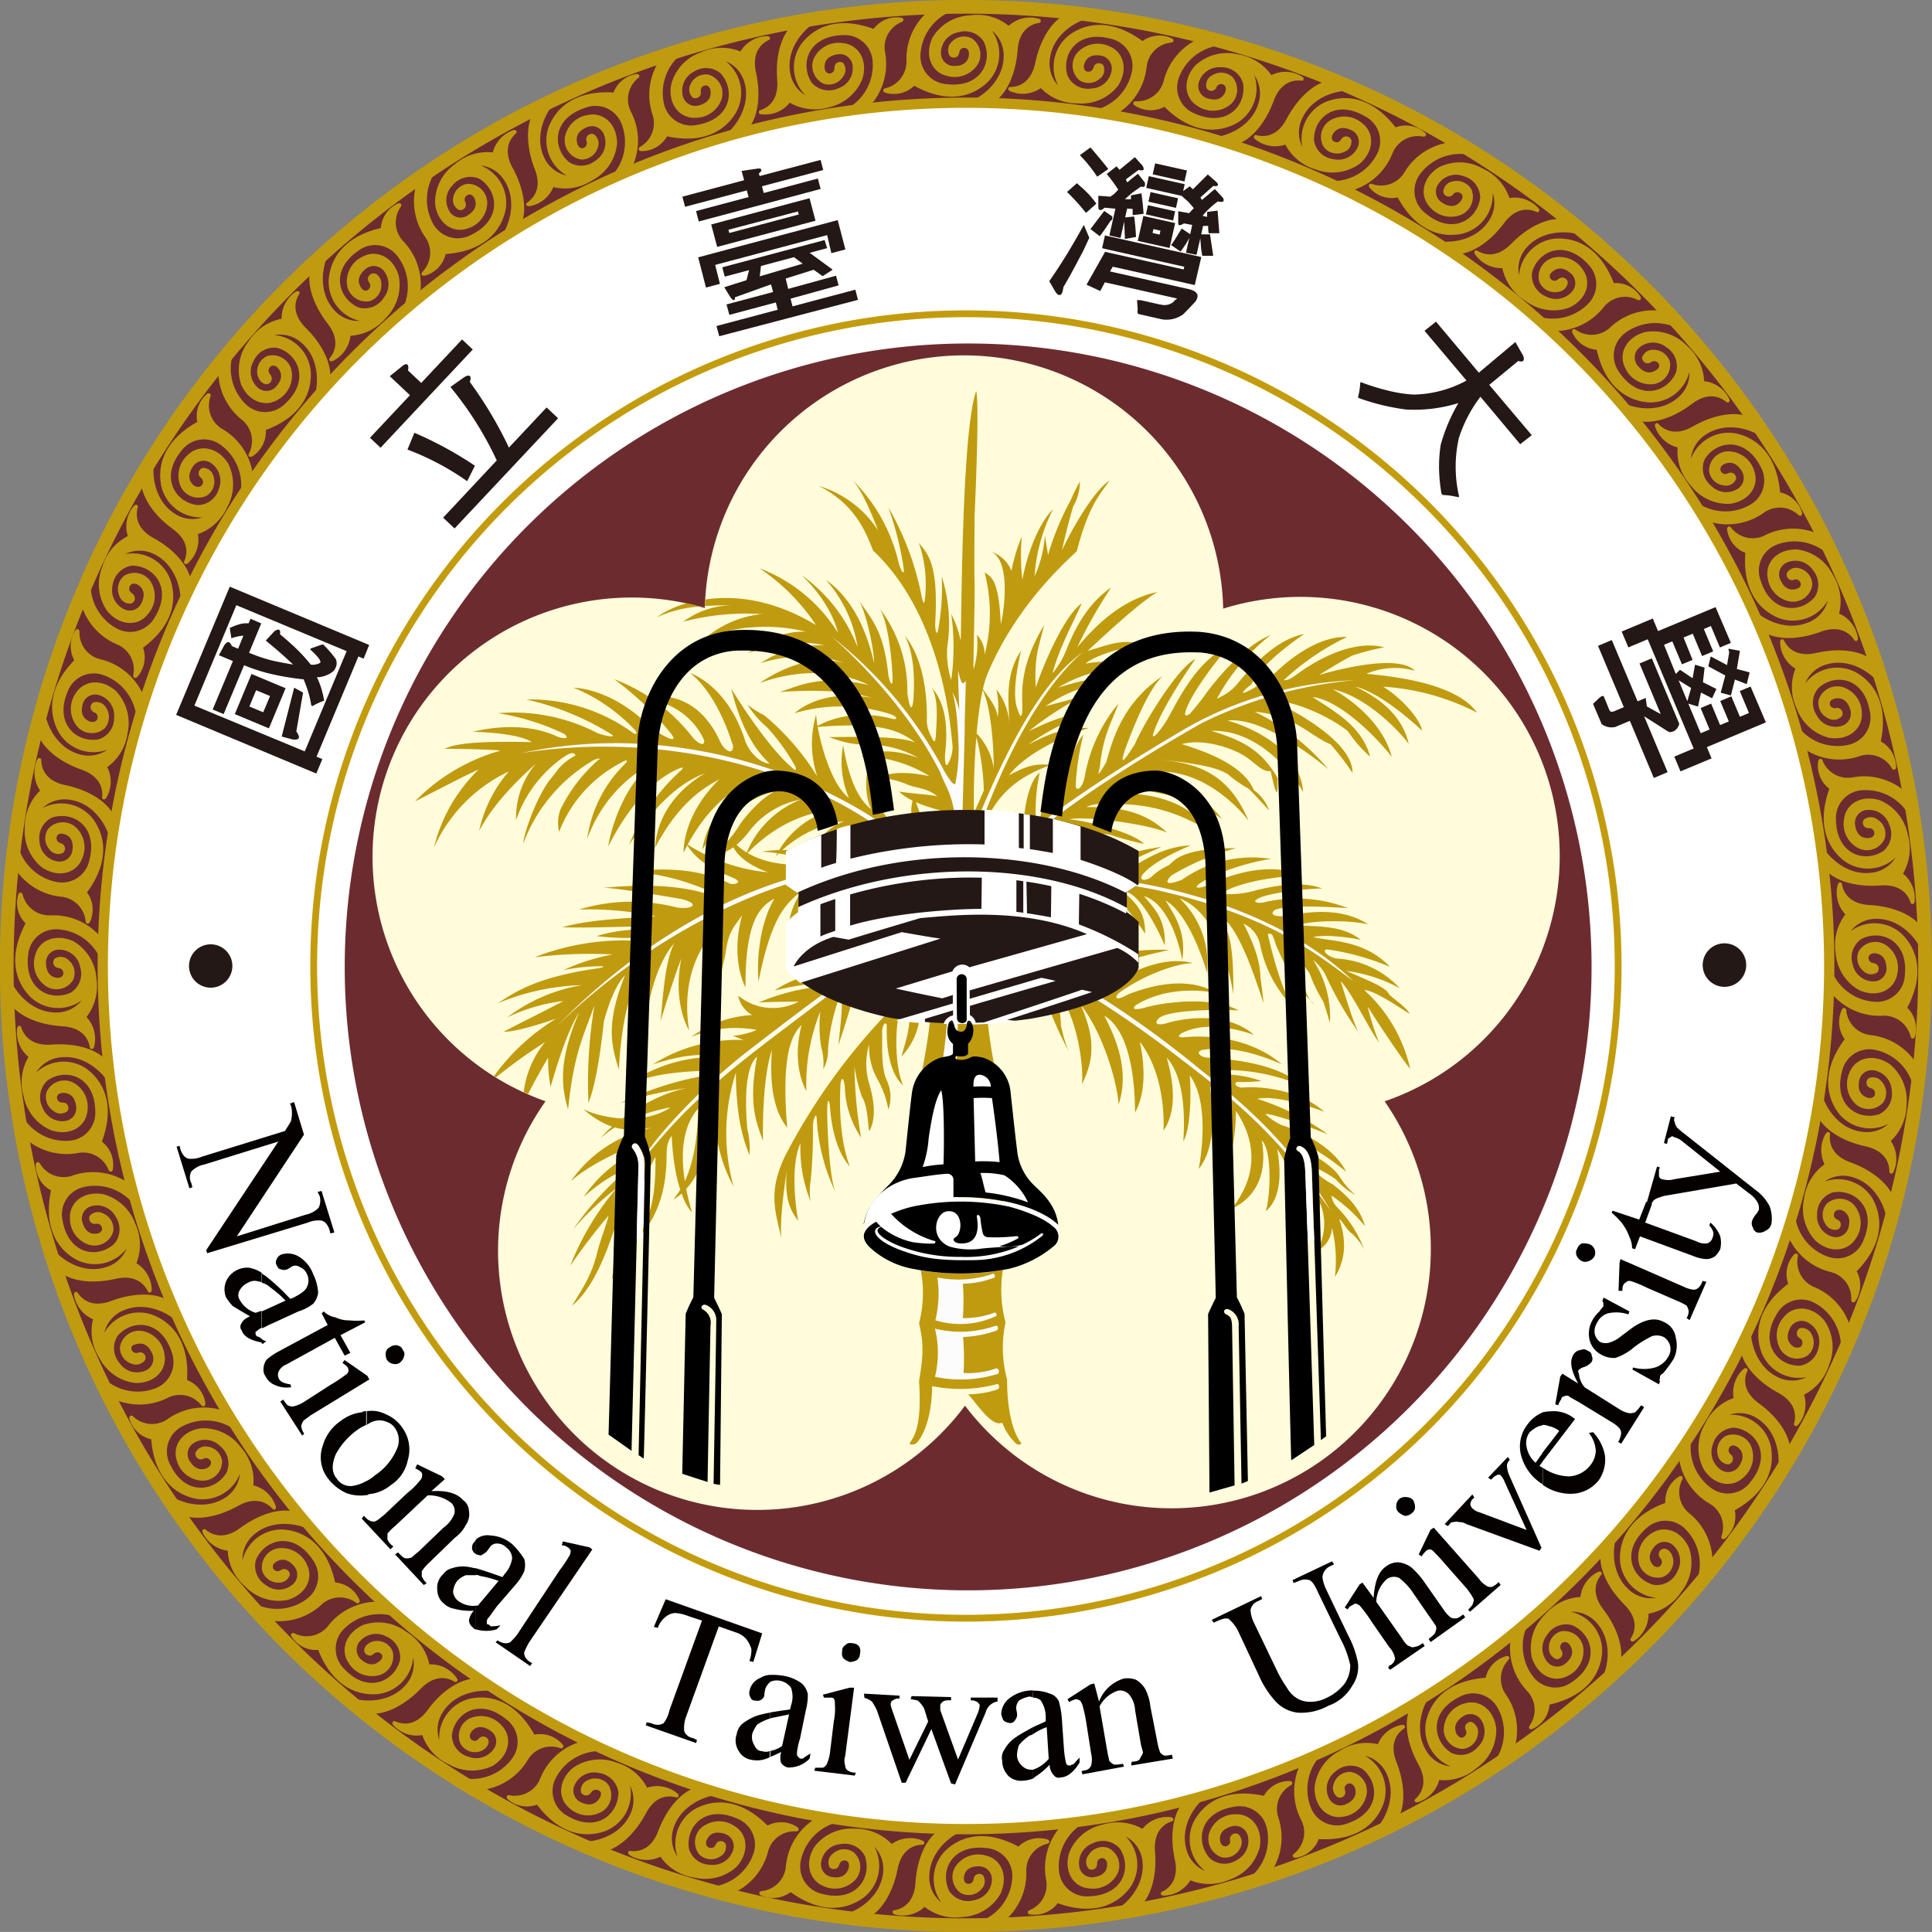 <svg xmlns="http://www.w3.org/2000/svg" viewBox="0 0 252.26 252.25"><rect x="0" y="0" width="252.26" height="252.25" fill="#808080" stroke="none"/><defs><style>.cls-1,.cls-4{fill:#6c2c2f;}.cls-1,.cls-2{stroke:#c09b0f;}.cls-1{stroke-width:1.79px;}.cls-2,.cls-7{fill:#fff;}.cls-2{stroke-width:1.34px;}.cls-3{fill:none;stroke:#c39c0e;stroke-width:0.89px;}.cls-5{fill:#fffcdb;}.cls-6{fill:#c09b0f;}.cls-8{fill:#fcfcfc;}.cls-9{fill:#fffeee;}.cls-10{fill:#231815;}.cls-11{fill:#050101;}</style></defs><title>資產 1</title><g id="圖層_2" data-name="圖層 2"><g id="標章直排"><g id="直排"><path id="外圍原寸" class="cls-1" d="M251.36,126.19A125.24,125.24,0,1,1,126.19.89,125.24,125.24,0,0,1,251.36,126.19Z"/><path id="向內第2圈" class="cls-2" d="M238.84,126.16A112.71,112.71,0,1,1,126.16,13.41,112.71,112.71,0,0,1,238.84,126.16Z"/><path id="向內第3圈" class="cls-3" d="M211.28,126.24a85.16,85.16,0,1,1-85-85.27A85.15,85.15,0,0,1,211.28,126.24Z"/><path id="內圓第4圈" class="cls-4" d="M207.81,126.15a81.4,81.4,0,1,1-81.51-81.3A81.4,81.4,0,0,1,207.81,126.15Z"/><path id="梅花" class="cls-5" d="M202,101.33a33.87,33.87,0,0,0-42.29-21.86,33.85,33.85,0,0,0-67.68-.08,33.85,33.85,0,0,0-20.8,64.4A33.84,33.84,0,0,0,126,183.54a33.85,33.85,0,0,0,54.79-39.74A33.86,33.86,0,0,0,202,101.33Z"/><path id="椰樹主體" class="cls-6" d="M127.46,51.06c.39,1.34,0,11.85-.21,16.25,0,1.27-.06,6.86,0,8.79s-.17,9.4-.14,11.34a11.56,11.56,0,0,0,.45-4.55,3.66,3.66,0,0,1,1,2.59,21.33,21.33,0,0,0,0-10.73c.75.51,1.87.71,2.11,6.75.49-1.87,1.29-8.37-1.26-9.45a4.18,4.18,0,0,1,2.65,2.49,23,23,0,0,1,1.35-4.48,28.81,28.81,0,0,0,.08,5.66c.55-3.07,2-7.26,4-9.22a22.81,22.81,0,0,0-2.41,8.75,15.08,15.08,0,0,0,1.34-5.31s.33,1.78.42,2.53a36.08,36.08,0,0,1,2.94-7.13A26.72,26.72,0,0,1,141,62.87a6.37,6.37,0,0,1-.85,3.21c-.36,1.06-1.27,4.64-1.48,5.77,1.16-2.55,4.14-7.81,6.21-9.11-1.18,1.73-2.72,3.17-4.28,9.23-2,1.89-8.16,7.49-11.76,16.26-1.29,3.45-1.77,11.8-1.68,17.92,0,0,.79-1.73,1.29-2.93,0-2.39-.69-6.92-1.37-7.88a8.31,8.31,0,0,1,2.67,5c0-4-.58-9.3-1.79-10.85,1.6,2.14,2.2,3,2.3,4.21A11.07,11.07,0,0,0,130.1,90a8.4,8.4,0,0,1,1.7,4.45c-.19-3.5-.46-6.48,1.51-9.49-.56,2.54-1.18,6-.41,7.76.38,1.19.61,1,.58-.75s-.29-5.14,2.84-10.33c-.71,3-1.29,4-1.08,8.14,1-3.07,3.81-9.52,6-11-.94,2.17-2.9,5.71-3.82,9.14a11.18,11.18,0,0,0,1.82-3.08c.79-1.94,2.38-5.77,5.85-8.13a60.69,60.69,0,0,0-4.44,7.82c2-2.42,5.65-6.27,10.48-7.23C149,78.56,145,82.19,142,85c3.11-.94,4.9-1.71,7.44-.7-1.94,0-6,1-7.72,2.34,1.64-.24,3.72-.57,4.93.53a18.88,18.88,0,0,0-8.46,2.58c1.93-.48,4.75-1.63,5.88-.53a17.39,17.39,0,0,0-7.55,3c2.22-.63,3.7-.94,5-1.41a41.85,41.85,0,0,0-7.18,4.65c2.3-1.08,5.19-2.46,7.43-2.12a28.88,28.88,0,0,0-7.55,3.91c2.51-1.3,4.59-2.3,7.95-2.2-2.3.7-8,3-10.43,6.18,1.48-.77,3.11-1.68,5.36-1.34-1.56.76-9.8,2.89-9.56,14.59a27.87,27.87,0,0,1,6-6.12c.19-2.54.66-6.2,2.21-7.48a24.45,24.45,0,0,0-.52,5.74c.09.74.61.44.74-.53.12-1.34.88-6.35,3.07-9a23.19,23.19,0,0,0-1.38,7.77c.09,1,.61.82,1-.46,0,0,.88-6.42,2.79-8.46a33.8,33.8,0,0,0-1,6.72c.16.82,1,.14,1.24-1.58a20.5,20.5,0,0,1,4.35-9.23c-.94,2.55-2,4.2-2.42,8.16-.14.9-.57,1.87.81-.46.64-2,1.68-7.48,7.37-11.28-1.61,1.58-3.28,5.18-4.93,9.68-.65,2-.2,1.64,1.33-.84,1.08-2.55,5.52-9.92,7.89-11.07,0,0-4.24,6-5.38,9.4-.43,1-.06,1.11,1.33-.92s3.61-8,8.64-10.33c-1.47,1.51-5.12,6.26-5.84,8.58-.42,1.2.6.36.6.36.23-.3,1.11-1.28,1.91-2.41,1.17-1.66,5-6.4,8.54-7.79a26.6,26.6,0,0,0-7,8.29,6.89,6.89,0,0,0,3-2.35c1-1.14,4.55-5.44,8.41-6.08,0,0-5.39,3.5-6.91,6.58-1.25.91-1.69,1.59.09.59A16.52,16.52,0,0,0,167,87.39c.66-.6,4.78-4.39,8.88-4.22a33.33,33.33,0,0,0-8.26,5.63c.59.06,1-.23,2.06-1s6.43-4.48,11.06-3.28a31.25,31.25,0,0,0-4.23,1.1c-1,.53-2.44,1.38-4.29,2.52,0,0,10.09-3.12,12.52-.55a9.38,9.38,0,0,0-6.34.39c2.62.26,11.57,1,14.47,5.08a30.86,30.86,0,0,0-12.28-3.4c2.41,1.45,4.91,4.33,5.08,5.74,0,0-5-4.85-8.73-5.76,1.8.86,6,3,7,7.5C183,95.81,178.63,91,174,90c1.58.79,6.47,4,7.73,8.83-1.52-2-6.52-7.36-10.33-7.82,2.42,1.67,6.39,3.63,7.5,7.79A16.4,16.4,0,0,1,176,95.47c-3.84-3-9.6-4.49-8.91-3.53,0,0,9.6,4.48,9.51,9a31.07,31.07,0,0,0-2.88-3.76c-2.77-1.15-4.54-3.71-9.9-4.26a29.73,29.73,0,0,1,9.65,7.54s-8.15-7-13.2-6.37c0,0,9.34,2.33,9.88,9.33-.61-1.19-5.18-8.2-12-8,4.42,1.35,6.6,2.67,8.66,6.14,0,1.11.14,4-.9-.88-1.12.16-1.88-1-3.46-2s-5.33-2.3-8.15-1.52c2.55.79,8,2.57,9.41,6a5.6,5.6,0,0,1,2,2.65c-1.06-1.1-2-2.2-2.72-2.86a16,16,0,0,1-2.72-1.9c-1-.51-2-1.17-9-1.89,4,.46,8.88,1.07,11.74,8-1.29-1.77-7.58-8.68-15.51-5.66,4-.13,9.5,1.8,12.08,5.49,0,0-4.23-3.74-14.07-4.13a5.87,5.87,0,0,1,2.47.79c1.35.13,6.94.43,10,5a21.29,21.29,0,0,0-13.33-3.61,4.68,4.68,0,0,0-2.82.34c2.16,0,7-.18,10.56,3.35-2.26-1.09-10.62-2.23-12.77-1.76,2.68.26,8.52,1.82,9.73,3.22A40.7,40.7,0,0,1,145,109c-1.35-.28-9.78-.76-12.63,2.86-1.1,1.36-3.37,3.77-3.94,6.32,1.54-1.59,2.28-2.72,6.58-4,1.25-.62,5-1.86,4.11-4.6.75.36,2.12,2.05-.54,4.17a5.18,5.18,0,0,0,2.38-1.07c.66-.46,3.68-2.36,5.85-2.55a34.18,34.18,0,0,0-4.88,3.5,2.31,2.31,0,0,0,1.71-.47,22.41,22.41,0,0,1,8-2.57c-2.07.92-4.74,2.08-6,2.84-.44.38-.95,1,.61.67,1.27-.32,4.65-3.57,9.19-3.71-2.29,1-4.88,2.22-6.2,3.74-.66.83.31,1,1.12.35a7.61,7.61,0,0,1,2.29-1.52c.74-.75,2.05-2.26,8.76-2.21a32.07,32.07,0,0,0-8.44,3.55c-.59.53-1.25,1.58,1.34.58A15.93,15.93,0,0,1,166,112.15c-2.16.25-7,1.59-9.42,3.26-.82.61,0,.6,1,.22,0,0,7.18-3.76,12.35-1.3-1.56,0-7.74.49-10.54,2.38a12.43,12.43,0,0,0,4.76-.51c1.48-.32,5.49-1.34,8.49-.19-1.86,0-7.15.54-8.48,1.38-.66.39,0,.6.83.44a18.51,18.51,0,0,1,11,.74c-2-.12-7.61-.49-9.47.21-.81.53-.21,1,1.35.8s6.77-1.52,10.76,1.11c-2.77-.63-7.76-.48-9.17.13,2.69.18,5.89,0,8.22,1.9-2.31-.49-5.15-.68-6.19-.36,2.1.56,6.57.28,10,3.88a32.77,32.77,0,0,0-8.16-2.27c-.82,0-.14.89,1.13,1.18a12.19,12.19,0,0,1,8.33,3.9,20,20,0,0,0-7-2.28c2.92,1.3,5.16,2.09,5.63,3.12.9.81,2.33,1.76,2.64,2.5-1.58-1-4.59-3.07-5.93-3.12a19.76,19.76,0,0,1,6,10.28c-1.21-1.4-4.87-7-5.56-8.13a35.54,35.54,0,0,0,1.48,4.68c-1.13-1.4-3.44-6.36-5-8,.47,1.49,2,6.6,2.56,7a46,46,0,0,1-4.59-7.91,6.2,6.2,0,0,0-1.58-1.85,13.44,13.44,0,0,1,2.2,8.25c-.32-1.26-.86-2.82-.86-2.82a19.63,19.63,0,0,1-1.77-3.63c-.76-1.18-2.13-2.8-2.35-3.1a5.28,5.28,0,0,0,.32,1.71,5.6,5.6,0,0,1,1,2.38c.39,1.18,1,2.66,1.61,3-1.74-1.84-2.58-2.2-5-7.76-.54-1.85-.61-1.33-1.06-1.47.32,1.56,1.67,7.13,3.27,9.56a16.17,16.17,0,0,1-4.29-8.21,3.9,3.9,0,0,0-2.13-2.65c.7,1.48,2.15,4.21,2.19,7,.16,1.11.42,3.35.42,3.35-.85-2.23-3.13-10.39-6.2-11.76,1.81,2,2.29,4.29,2.24,10.69,0,0-1.27-10.41-7-12.57a11.72,11.72,0,0,1,3.57,9.72c-.55-1.94-2.5-7.72-5.42-9.47,1.22,2,2.73,4.14,2.19,7.8-.24-1.42-1.67-7.36-5-8.35,1.37,1.62,2.88,3.08,2.71,6.44-.77-1.85-3.31-7.1-5.47-7.07,1.43,1.32,2.94,2.41,2.91,5.54-1.15-1.77-3.73-5.38-5.75-5.73,1.59,1.4,3,2.34,3.35,5a11.43,11.43,0,0,0-7.45-5.4c1.35.79,3.54,2.37,3.71,4.52-1.14-1.4-5.82-5.91-10.19-3.84-1.55.85-4.06,2.59-5,5.21a7.69,7.69,0,0,1,0,1.5,13.31,13.31,0,0,1,7.4,1.75c1.43.58,1.87.72,2.61.12s5-2.16,8.33-1.54c-2.31.4-5.5,1.2-7,2.56-.66.61,0,1,1.57.35,1.78-.84,4.58-2.6,11.59-2.4-2.45.56-8.47,1.91-9.86,3.5-1,1.05-.14.82.6.36a25.48,25.48,0,0,0,3.41-1.77,28.52,28.52,0,0,1-2.73,2.65c2.52-1.08,7.18-4.19,11.66-3-1.85,0-6,1.27-9.63,3.86-.66.6-.58,1.2,1.19.2,1.86-.69,7.27-2.7,11.48-.16-2-.42-6.64-.8-10.48,1.57-.81.68.3.59,1.12.35,1.19-.39,8.1-1.82,12.3.35-2.09-.12-8.94-.17-10.42,1-.81.82-.06,1,1.06.65s7.42-1.89,11.35,1.55c-2.18-.79-6.52-1.85-9.55-.16-.74.53.31.51.6.44,1.42-.09,7.67-.56,12.58,3.54-2.78-1.15-6.45-2.51-10.39-1.86-.89.24-.36.9.61,1,1.72.13,9.1.47,12.27,3.63a25.29,25.29,0,0,0-9.12-2c-1.86,0-1.18.54-.14.59a15.08,15.08,0,0,1,4.11.84,22.87,22.87,0,0,1-3.12.12c-.53.08-.29.68.6.74,1.11-.16,6.93-.18,10.7,3.13-2.24-.79-6.29-2.15-8.74-1.67a32.41,32.41,0,0,1,9.23,4.64c-2.25-.93-7.34-2.8-8.16-2.64a7.75,7.75,0,0,0,2.19,1.46c1,.28,6.51,2.29,8.35,6.07-1.43-1.25-5.2-3.88-6.46-3.94s0,.53.68.89,4,2.1,5,3.8a10.92,10.92,0,0,0,2,2.29,9.63,9.63,0,0,1-2.57-2.06,16.32,16.32,0,0,0-3.53-1.88,10.91,10.91,0,0,0,3.17,2.56c.83.73,3.39,2.49,4.18,5.45a20.28,20.28,0,0,0-4.38-4,2.56,2.56,0,0,0,.77,1.55,15.79,15.79,0,0,1,3.5,5.47,7.61,7.61,0,0,0-1.59-2.06c-.68-.44-1.11-1.45-1.67-1.92.27.93,1.55,4.26-.56,7.57a18.33,18.33,0,0,0-.39-6.44,3.55,3.55,0,0,1-2,3.09,7,7,0,0,0,.47-6.23c-.17,1.08-.5,3.84-2.31,5.06a8.94,8.94,0,0,0,.15-8,6.81,6.81,0,0,1-.77,3.25c0,.6-.28,2.24-1.5,2.59.47-.94,2.28-4.88-1.18-10,.24,1.48,1,6-1.5,8.11.54-1.62.94-7.77-.53-9.27.28,1.51,1,6.58-3.86,8.92,1.38-1.87,4.62-6.55.5-12.75,0,0,0,5.08-1.3,6.83,0-2.23.51-7.89-2.09-10,.31,2.4,1,7.65-1.48,10.76.42-2.19,1.33-8.91-1.17-12.23.2,2.07.15,6.93-.83,8.62.13-2.24.39-8.11-2.17-10.93.65,2.29,1.6,6.58-.42,9.52.12-3-.34-8-3.08-11.59.31,1.62,1.15,6-.64,9.23,0-2.63-.27-10.45-4-12.63,1.15,2.33,3.45,6.82,1.85,11.6-.16-3-2.1-9.42-4.88-12.95.93,2.5,2.43,5.78.09,10.28.3-2.52-.76-9.66-3.59-12.47a16.24,16.24,0,0,1,.85,4.74,17.68,17.68,0,0,0,1,3.39,50.19,50.19,0,0,1-3.65-8.72A4,4,0,0,0,134,127a7.91,7.91,0,0,0-5.46-1,71.43,71.43,0,0,0,1.63,14.81c.83,3.17,2.34,10.87.36,17.71a18,18,0,0,0,.46,7,16.6,16.6,0,0,0,.3,7.15,15.86,15.86,0,0,0,.21,7.48s-.15,5.77,1.87,8.31c0,0-.17.29-.64.09a7.34,7.34,0,0,1-1.87-2.8c-1.33.69-3.42-2.62-4.45-3.7a12.09,12.09,0,0,0,3.85-.64c.36-.15.16-.76-.05-.7a18.41,18.41,0,0,1-8.51.27c0,3.5-.92,6.19-1.94,7.34-.41.45-1.21.36-.91,0,.47-.69,1.55-2.1,1.15-8,.6-3.5.59-5,0-7.54a15.78,15.78,0,0,0,.18-7.15,17.23,17.23,0,0,0,.22-6.94c-1.92-6.36-1-14.42-.25-17.73,0,0,1.75-7.79,1.46-12.32-.71.74-1.25,1-1.61,1.7a8.74,8.74,0,0,1-2.28,7.58c.37-1.57,1.24-3.48,1-6.33-.12-.61-.83-.27-1.29.63-.36,1.07-.85,6.22.48,9.5-.79-.71-2.27-2.71-2.12-7.85-.18-.67-.67.12-.61,1.07s-.21,4.42.59,6.08a5.18,5.18,0,0,1,.23,3.86,12.78,12.78,0,0,0-1.45-4,8.61,8.61,0,0,1-1.07-4.51,9,9,0,0,0,0,5.09c.29,1,1.23,4.22,0,6.26-.19-1.4-.22-3.35-.91-4.46a20,20,0,0,1-1-4,57.63,57.63,0,0,0,.86,9.27,12.53,12.53,0,0,1-2.1-6.07c0-.95-.31-2.4-.58-1-.09,1.4-.34,6.77,1.22,10.88-.85-1.05-2.28-3-2.63-8.18-.18-.72-.29-.5-.33.56s.19,9,1.11,11a25.48,25.48,0,0,1-2.48-9.63c-.08-1.07-.51.17-.5,1.06a62.38,62.38,0,0,1-.29,7,7.74,7.74,0,0,0,0,2.74,18.33,18.33,0,0,1-1.33-7.63c-.44.95-1.35,3.71-.31,10.17-.8-1.22-1.82-2.43-1.49-6.57-.3,2.07-1,6.94-.65,9-.84-3.73-1.82-6.12.4-10.85a80.42,80.42,0,0,1,19.16-24.19c0-1.07,0-2.63-3-2a17.44,17.44,0,0,0-6.77,3.9s-1.38,4.83-2.4,7.75c.3-2.63.64-5.65.35-6.82a25.46,25.46,0,0,0-1.69,7.29,5.29,5.29,0,0,1-.63,2.69,7.65,7.65,0,0,0-.27-2.91,17.64,17.64,0,0,1-.12-4.63,25.35,25.35,0,0,0-1.81,10.37c-.63-1.12-1.79-4.12-.62-8.66-.77.91-2.82,2.6-1.88,13.44-.74-.94-2.51-3.37-2-10.14-.7,2-1.25,6.05-1.17,11.86-.93-2.61-1.91-4.78-.77-11-.72.63-1.87,2.54-1.27,9.47a10.75,10.75,0,0,1,.28,3.4c-.41-1.16-1.73-3.78-1.78-10.76a25.66,25.66,0,0,0-.29,14.87A19.5,19.5,0,0,1,93.55,143c-.39.12-.44.51-.48,1.35-.1,1.12-.21,9.17-5.08,12.25.27-.67,3-2.89,3.19-11.89-.72.9-3.64,4.08-.82,13.59,0,0-2.26-1.92-2.66-10a3.32,3.32,0,0,0-.64,2c-.1,1.06.37,6.7-3.48,11.11.81-2.36,2.08-3.6,2-10.37A36.42,36.42,0,0,0,82,161c-.41,2.41-1.38,5.33-2.09,6,.31-1.85,1-7.22,1.27-9.24-1.14,2.92-2.83,9.71-6.48,12.72,1.26-2.14,2.47-3.72,3.26-6.86.31-1.41,1.34-4,1.49-4.89a78.11,78.11,0,0,0-5,6.56,35.87,35.87,0,0,1,6.06-10.15,37.39,37.39,0,0,0-5.69,5.39,40.57,40.57,0,0,1,7.1-7.81c-1.27.35-2.94,1.16-5.7,3.55A17.57,17.57,0,0,1,82,150.9a5.85,5.85,0,0,0,2-1.76c-1.89.53-7.11,2.9-9.48,5.11a17.1,17.1,0,0,1,10.63-7c-2.68.32-5.19.86-9-2.44,2.2,1.14,7.8,2.23,11.4-.22,0,0-6,1-9.07,4,1.15-1.69,6.53-5.68,11.27-6.53a49.72,49.72,0,0,0-8.8,2,41.2,41.2,0,0,1,10.18-3.44c1.17-.19.66-.57,1.16-.8,0,0-7.43,0-10.26,2,1.1-1.3,5.71-3.88,11.69-3.85-1.52-.32-3.76-.51-8.48,1a20.76,20.76,0,0,1,11.91-3.18c-.73-.21-1.23-.49-1.51-.54a10.19,10.19,0,0,0,3.17-.77,15,15,0,0,0-8.54.9,14.76,14.76,0,0,1,7.95-2.85A3.59,3.59,0,0,1,96.39,130a7.16,7.16,0,0,0,7.89.78c-1.45,0-4.64.06-5.25.13a28.14,28.14,0,0,1,6.45-1.88c1-.13,1.4-.35,1.56-.69a39.15,39.15,0,0,0-5.91,1,13.19,13.19,0,0,1,8.18-2.29,2.72,2.72,0,0,0,1.73-.47,58.87,58.87,0,0,1,5.81-3.49c1.45-.58,3.16-1,4.51-.57-.62-1.82-3.18-5.85-9.66-5.57,1.8-1.88,7.26-.66,9.46,2.26a24.42,24.42,0,0,0-.66-3.38,9.59,9.59,0,0,0-7.42-1.76c-2.12.4-4.23,3.89-5.48,7.9a18.74,18.74,0,0,1,1.91-7.11c-1.92,1-5.16,3.92-5.88,11.22a10.3,10.3,0,0,1,1.13-9.85c-1.76,1.59-3.91,2.67-5.72,11.94-.26-3.06.19-7.69,2.08-10.84-1.84,1-3.83,2.81-3.78,11.6,0,0-2.06-3.62-.43-9.46-1,1.58-1.76,1.89-2.17,5a34.48,34.48,0,0,1-2.13,6.81c.18-2.46.65-6.42.64-7.38a7.91,7.91,0,0,1,.62-3.07c-1.32,1.51-5.14,5.51-3.9,13.69,0,0-2.21-3.47-1-9.37-1,2.47-2.71,8.16-2.71,8.16.26-2.76.56-7.91,1.79-10.16-1.39,1.58-3.35,5.11-4,12.5-.55-1.93-1.11-4.39.75-10.22-1.39,2-3.45,4.44-4,14.21-1-3.19-1.72-5.94.8-12.3-1.25,1.35-2.11,3.68-2.75,6C78.58,135.75,78,141,76.84,144a60.52,60.52,0,0,1,.78-12.75c-1.36,3.89-2.67,6.08-3.45,13.61-.71-2.52-1.5-5.86,1.45-12.69-1.52,2.48-2.74,6.34-3.73,9.74a19.46,19.46,0,0,1-.32-3.83s-1.5,2.55-2.62,4.76l-.57-.23a12.68,12.68,0,0,1,2.79-6.54,68.8,68.8,0,0,0-6.41,4.6l-.26-.17a28,28,0,0,1,8.12-7.5c-1.41.5-5.49,1.82-6.84,1.7,1.23-.65,7.11-3.61,7.77-4a23.33,23.33,0,0,0-7.34,2.15A22.1,22.1,0,0,1,76,128.63,30.37,30.37,0,0,0,65,131c2.14-1.41,5.06-3.46,13.16-4.58.64-.12,1-.28.08-.26a25.81,25.81,0,0,0-4.69.51A27.55,27.55,0,0,1,80,124.62a58.73,58.73,0,0,0-10.2.37A31.82,31.82,0,0,1,83,122.83c.78-.12,1.78-.44.33-.38a36.68,36.68,0,0,1-5.44-.22,20.2,20.2,0,0,1,6.1-.87c.59,0,.85-.31-.3-.37s-7.49.22-10.29.07c1.45-.35,3.49-1,12.2-1.4a41.08,41.08,0,0,0-10-.9,23.54,23.54,0,0,1,12.81-.26c2.06.27,3-.49.66-1.09-.89-.17-8.44-1.48-10.3-1.49,2.64-.22,8.11-.71,13,.63.68.25,1.72.13.36-.41a30.9,30.9,0,0,0-9.34-2.32s6.76-1.26,12.39,1.49c.53.33,2-.06.59-.67s-4.57-1.73-6.14-4.46a23.74,23.74,0,0,0,10.67,3.72c-1.23-.43-4.57-1.83-4.94-4.44.87,1,3.33,3.83,10.26,3.43.56,0,1.29-.2.06-.48a23.7,23.7,0,0,0-6.23-1.22,21.21,21.21,0,0,1,9.43.8,7.89,7.89,0,0,0-2.14-1.31c1.34-.06,2.42-.22,5.65,1.59,0,0,4.09-.57,6.75.69a13.46,13.46,0,0,0-4.64-4.18c-1.19-.24-6-.73-8.41,3.21a6.21,6.21,0,0,1,4.18-4.75c-1.6.24,0-.08,0-.08a15.64,15.64,0,0,0-9,4.68,11.68,11.68,0,0,1,7.1-6c-1.63.13-6.32.87-11,5.78a12.75,12.75,0,0,1,7.17-7.22,11,11,0,0,0-6.47,3.83c-.84,1.12-2.6,3.31-5.06,3.42a14.22,14.22,0,0,0,3.6-4c.73-1.08,2.89-3.61,4.71-4.38-1.38.43-5.35,1.23-9.62,7.66.38-2.24,1.49-5.53,6.33-8.43,0,0,.85-.57-.38-.3-.74.35-5.08,2.27-8.4,9.14,0-1.68.62-5.63,4.7-9.61-1.29.77-5,2.42-8.44,9,.13-1.64.69-6.27,6.61-9.82-1.33.62-5.12,1.83-10,9.46a26,26,0,0,1,6.68-9.67s1-.87-.38-.25c-.85.42-5,2.15-9,10.07.23-1.91,2.15-8.75,6.25-11-1,.31-6.37,2.93-9,10a16.89,16.89,0,0,1,5-9.84c.33-.34.29-.64-.75,0A17.13,17.13,0,0,0,73,108.62a5.23,5.23,0,0,1,.15-2.87,20.55,20.55,0,0,1,5-6.55c.3-.11.22-.27-.56,0a21.21,21.21,0,0,0-9.27,10.94c0-1,1.56-5.73,3.42-8.25.26-.3.77-.94,1.25-1.59a7.2,7.2,0,0,1,2.13-1.63c0-.22-.26-.67-1.45.13a16.54,16.54,0,0,0-6.29,8.29,10.92,10.92,0,0,1,2.58-7.37c-1.47,1.35-5.26,4.69-7.4,8.78a17.41,17.41,0,0,1,3.87-7.77,20.1,20.1,0,0,0-9.77,9.94,21.15,21.15,0,0,1,5.82-10.18c-1.3.5-7,3.53-8.29,4.14A25,25,0,0,1,65.38,98c-1.38-.13-4.55-.23-7.31-.23,1.07-.54,3.38-1.06,11.35-.87,0,0-1.24-1.17-7.73-1.35,1.19-.27,6.35-1.5,10.93.56.52.25,2,.57,1.07-.28a32,32,0,0,0-8.64-2.71A23.84,23.84,0,0,1,77.9,95.66c.72.36,3.22.89,1.57,0a35.65,35.65,0,0,0-10.76-4.33,22.78,22.78,0,0,1,13.77,4.24c.57.44.86.28.41-.27a23,23,0,0,0-8-5.51c1.23.06,5.45.56,10.1,5.19.68.59,3.87,2.51,2.69.89a39.41,39.41,0,0,0-7.51-7.2,23.42,23.42,0,0,1,10.24,7.57c.64.78,1.58,1.32,1.54.46-.31-.81-2.31-5-8.28-5.54.81-.2,6.94-1.77,10.32,5.59.43,1,1.67,2.1,1.73.68-.28-.92-2.07-6.79-5.61-9.54,0,0,4.75,1.47,7.12,8.62.44,1.53,1.91,3.11,3.25,3.21-1.09-1.15-3.4-3.31-5-9.81,1,1.66,4.84,7.68,7.89,10.28.54.56.68.37.45-.15a26.86,26.86,0,0,0-3.65-5.06A12.38,12.38,0,0,1,97.6,92a11.6,11.6,0,0,0,2.18,1.39,32.37,32.37,0,0,1,6.93,8,13.53,13.53,0,0,1-.15-8.08c.11,2.08,1.62,8.84,4.29,10.89a12,12,0,0,1-.77-6.88c.41,2.16,1.21,6.47,3.7,8.37,0,0-1.41-2.37-.17-6.59.14,1.56.35,5.91,2.5,7.94.68.65,3.88,3,4.45,3.84-.81-1.66-2.25-3.91-1.22-7,0,0,1.77,6.49,5.09,9.27.09-1.56.12-7.15-1.52-7.27-.93-.33-4.11-1.07-5.51-2.53,1,.2,4.48.45,5,.63-1.39-1.17-3-1.07-4.09-1.62a14.88,14.88,0,0,0-3.54-.88c1.18-.43,2.74-.93,6.62-.13a17.3,17.3,0,0,0-8.94-2.6c1-.38,3.37-1.34,7.49.23a13.14,13.14,0,0,0-6.06-1.74,13.24,13.24,0,0,1-5.6-1c2.46,0,8.87-.24,11.23.7-2.26-1.68-4.74-2.69-13-2,0,0,3.83-2.66,9.92-1.11.71.22.89-.19-.08-.55a21.12,21.12,0,0,0-12.6-.16c1-.87,4.13-3.08,10.18-2-1.87-.49-5.31-1.26-12.16-.76,2.19-.62,5.22-2.45,11.66-.91-1.36-.68-6.5-3-14.21-.28,0,0,5.87-4.29,10.92-2.58-1.61-.76-6.21-1.47-10.84,0a14,14,0,0,1,8.35-2.32c-1.35-.32-4.26-.87-10,1,1.73-1.07,4-2.93,7.6-2.79a22.62,22.62,0,0,0-13,.7,13.56,13.56,0,0,1,7.23-3,32.09,32.09,0,0,0-10.27,1,10.8,10.8,0,0,1,6.3-2.14S94,79,92.06,79.13l-.65.06a15.88,15.88,0,0,0-5.67,1.42,11.75,11.75,0,0,1,3.94-1.84c.5.1,1.16.28,1.71.42a6.16,6.16,0,0,1,.66,0c0-.21.07-.76,0-.91,3.7-.55,8.73-.13,14.5,3.34a26.59,26.59,0,0,0-7.39-7.42,20.61,20.61,0,0,1,10.25,8.42s-.68-3.64-4.76-7.53a20.68,20.68,0,0,1,7.32,9.4,17,17,0,0,0-4.14-8.78c1.2.85,4.63,3.44,6.3,10.87,0-1.9-1.14-7-2.06-8.28,1.79,2.58,3.3,4.09,3.9,9.67.09.85.63,2.19.57.47s-.47-7.07-1.69-9a17.66,17.66,0,0,1,3.62,11.06s.49,3.49.79.88c.06-1.12.41-5.48-1.12-8.37.83,1,3,4.1,2.88,11.25a4.58,4.58,0,0,0,.55,1.86c.23.48.58,1.37.63-.31.09-1.53.38-4.59-.54-6,.65.7,2.39,2.87,1.76,8.4-.1.89,0,2.24.4,1.45a4.57,4.57,0,0,0,.56-2.21c-.21-1.75-1.07-16.8-10.37-25.55-1-2.5-2.37-6.06-7.1-8.45a14,14,0,0,1,7.74,5.81c-.82-2.16-2.26-5.61-3.51-6.76a22.28,22.28,0,0,1,6.13,10.7c.24,1.17.91,2.28.71.9a41.32,41.32,0,0,0-2-7.87A37.3,37.3,0,0,1,120.36,78c.23.86.35,1.08.44-.16a16.47,16.47,0,0,0-.84-7c1,1.4,2.6,2.31,2.16,10.33-.06,1,.18,2.23.42.81a30.72,30.72,0,0,0,.42-6.72,20.18,20.18,0,0,1,.73,9.16,11.34,11.34,0,0,0,.51,4.36,30.72,30.72,0,0,0,0-8.61,12.8,12.8,0,0,1,1.24,3.52C125.55,81.61,125.53,56.46,127.46,51.06Z"/><path id="樹幹1節" class="cls-7" d="M122.49,160.32a10.48,10.48,0,0,0,6.59-.41c.41-.12.49.27.15.42a10.46,10.46,0,0,1-3.74.88,20.65,20.65,0,0,1,.17,4.17,8.92,8.92,0,0,0,3.85-.7c.3-.2.45.31.23.46a11.31,11.31,0,0,1-7.51.43A14.43,14.43,0,0,0,122.49,160.32Z"/><path id="左亮面1.2." class="cls-8" d="M123.61,121.14c.74,12.51-.37,15.69-1.8,25.92-.5,4.74.15,9.68,1.65,10.3,1.71.39,1.84-.88,1.53-2.14-1.49-6.81-.1-10.85.07-21.7.19-14.75.92-36.87.9-38.61,0-1.38.15-5.3.14-6.08-.47,1-.75-.18-1-1.29,0,1.94.08,2.69.15,5.22a9.46,9.46,0,0,0-.93-2.45c.7,2,.79,6.06.85,7.26a22.79,22.79,0,0,1-.45,4.81c-.3.19-1.19-1.2-1.71-2.25a55.45,55.45,0,0,0-14.5-17.07s9.11,7.57,14.25,17.78c1,2.74,2.2,2.88,2.49,12.78-.25,3.44-1.16,3.32-2.75.56C117,106.44,94,92.75,68,98.34c18.85-3,39.27,2,52,13.94C121.28,114.35,123.32,116.11,123.61,121.14Z"/><path id="左亮面3." class="cls-8" d="M119.65,113.82c-5-2.67-26.45-.75-47,20.22,17.42-17,39.91-23.7,47.4-19.41A5,5,0,0,0,119.65,113.82Z"/><path id="左亮面4." class="cls-9" d="M121.74,123.29c-3.15-1.63-8,1.51-24.28,14.09,0,0-10.12,7.8-14.76,15.75,7.24-9.94,15.16-15.31,23.12-21.4,3.15-2.3,13.46-10.79,15.94-7.38C121.75,123.84,121.74,123.29,121.74,123.29Z"/><path id="右亮面1." class="cls-9" d="M127.06,108.4c2.49-6,7.67-18.78,14.54-23.4,0,0-7.8,5.36-14.56,25.58C127,109.61,127.06,108.4,127.06,108.4Z"/><path id="右亮面2." class="cls-8" d="M127.63,115.6c4-6.47,19.05-15.73,27.55-20.7a48.47,48.47,0,0,1,21.64-6.08,56.5,56.5,0,0,0-19.94,5.61c-8.79,5-27,16.11-29.29,23.14"/><path id="右亮面3." class="cls-8" d="M128.44,118.92c1.32-1.81,4.3-4.73,12.69-4.52,6.4.33,24.16,2.79,35.57,13.7-4.86-3.59-11-8.71-26.22-12-5.4-.94-18-3.58-22.16,4A10.12,10.12,0,0,0,128.44,118.92Z"/><path id="右亮面4." class="cls-8" d="M128.29,123.92c6-.76,20,8.83,27.66,15.1,3.79,3.13,11.53,8.55,17.82,19.08-7.58-10.74-13.06-14.79-19.68-19.9-2.2-1.71-20.24-15.54-25.78-13.33A4.46,4.46,0,0,1,128.29,123.92Z"/><path id="樹幹2節" class="cls-8" d="M122.4,166.8a14,14,0,0,0,7.07-.42c.34-.22.54.22.38.42a11.55,11.55,0,0,1-4.13.81,30.41,30.41,0,0,1,0,4.5,11.46,11.46,0,0,0,4-.67c.34-.23.51.3.32.41a11.08,11.08,0,0,1-7.91.54A14.82,14.82,0,0,0,122.4,166.8Z"/><path id="樹幹3節" class="cls-8" d="M122.08,173.48a13.26,13.26,0,0,1,0,6.29,16.33,16.33,0,0,0,8.16-.37c.37-.19.13-.85-.23-.71a11.08,11.08,0,0,1-4.2.58,33.28,33.28,0,0,0-.06-4.7,14.72,14.72,0,0,0,4.37-.84c.33-.2.22-.73-.14-.62A13.88,13.88,0,0,1,122.08,173.48Z"/><path class="cls-10" d="M220.44,91.87l1.62,3.87,1.16-.49-1.17-2.8,1.37-.58,1.17,2.8,1.14-.47-1.12-2.67,1.45-.61,1.12,2.67,1.18-.5-1.2-2.86,1.41-.59,2,4.68-7.71,3.23.62,1.47-4.06,1.7-.81-1.93,2.53-1.06-6-14.26-2.53,1.06-.87-2.07,4.06-1.7.69,1.64L224,79.27l2,4.67-1.43.6-1.18-2.8-.92.39,1.22,2.92-1.45.61-1.22-2.92-1.2.5L221,86.16l-1.39.58-1.26-3-1.08.45L218.81,88l.54-.55L221,88.56l.32-1.77,1.25.38-.22,1.91,1.76.88-.56,1.21-1.45-.74-.39,1.83Zm6.09-3.14L226,90.8l-1.33-.35.6-2.25L223.05,87l.32-1.29,2.13,1.13.28-1.66-.11-.48,1.51.28-.4,2.37,1.67.45-.38,1.53Zm-6.22,2.83.5-1.73-1.63-1Zm-10.19,1.12c.11.25.31.32.61.2l1.29-.55-3.37-8,1.8-.76,3.37,8,1.06-.44.15,1.11,1.81,1-2.77-6.61,1.61-.67,3.58,8.54a1.46,1.46,0,0,1-.77,1l-.29.08a.61.61,0,0,1-.39-.06l-3.14-2,3.07,7.3-1.8.76-3.13-7.46-1.91.8a2.19,2.19,0,0,1-1.77-.37L208,91.9l.6-.57a2.19,2.19,0,0,1,.58-.45c.12,0,.2,0,.24.08Z"/><path class="cls-10" d="M194.45,50.25,200,56.82,198.49,58l-5.19-6.2a18,18,0,0,0-2.81,5.37,17,17,0,0,0,0,7.55.11.11,0,0,1,0,.11l0,.07c-.06,0-.1,0-.12,0l-.91-.17a9,9,0,0,0-1.09-.1l-.16-.19a21.86,21.86,0,0,1-.31-3.09,18.56,18.56,0,0,1,.21-3.26,22.63,22.63,0,0,1,2.31-5.46,19.33,19.33,0,0,1-6.81.84A28.56,28.56,0,0,1,177.49,52l-.14-.07a.25.25,0,0,1,0-.22,9.24,9.24,0,0,0,.26-1.72v-.07l.14,0A29.76,29.76,0,0,0,181.23,51a18.21,18.21,0,0,0,3.31.52,15,15,0,0,0,6.94-1.83L186,43.19,187.5,42l5.59,6.66,4.77-4,1,1.75q.22.52,0,.72c-.12.1-.32.09-.62,0Z"/><path class="cls-10" d="M142.38,19.25c.92,1.07,1.7,2,2.33,2.82l-1.45,1A19.35,19.35,0,0,0,141,20.26Zm-1.77,4.67.81.72c.2.18.44.42.73.72a13.52,13.52,0,0,1,1,1.23L141.8,27.8a28.14,28.14,0,0,0-2.48-2.73Zm1.62,7.13c-.26.56-.5,1.09-.74,1.59s-.53,1-.87,1.66c-.65,1.23-1.24,2.29-1.77,3.19l-.08.45c-.09.41-.25.61-.47.58s-.37-.22-.58-.56L137,36.71c.67-.94,1.44-2.12,2.32-3.54.18-.29.56-.93,1.13-1.91l1.07-1.89Zm6.91-9.46a.87.87,0,0,1,.19.51c0,.15-.24.18-.61.1l-.08,0L147,23.43l.19.39.66-.56.73-.57.91,1.15a1.34,1.34,0,0,1,0,.37c0,.18-.22.23-.53.16l-1.13.8-.95.84h.79l0-.2,0-.3,1.37-.27.17,1.37.11,1.31-1.43.17v-.81l-.72-.05-.26,1.16,1.18-.12q.18,1.34.24,2.67l-1.45.26-.09-2.28-.48,2.15-1.46-.33.79-3.49-1.43-.13c-.23.23-.43.33-.61.29s-.16-.18-.19-.47V25.56l1.58.12.51-.38.51-.53a18.7,18.7,0,0,0-1.51-2.05l1.28-1,.4.45,2-1.65Zm-3.9,6.68,0,.28a.34.34,0,0,1-.23.27l-.72,1.07-.33.47a5.86,5.86,0,0,1-.37.48l-1.21-.93,1.8-2.37ZM143.66,38l-1.79-.83,2.42-4.29,10.26,2.3.08-.35L143.9,32.41l.37-1.67,12.58,2.82L156,37.22l-10.7-2.4-.37.62,10.24,2.3c.9.2,1.29.57,1.17,1.1a1.84,1.84,0,0,1-.24.52l-.79.84-.79.81a3.67,3.67,0,0,1-3.18.6l-2.6-.59c-.2,0-.26-.24-.19-.58l-.08-1.15,0-.1a.27.27,0,0,1,.14,0,.46.46,0,0,1,.16,0h.15l2.58.58.08,0a1.85,1.85,0,0,0,1.59-.31l.2-.23.34-.25-9.45-2.12Zm6-13.47L150,23l4.69,1.05-.21.9.87-.62.41.39,1.08-1.08.86-.86,1.14,1c.15.17.21.3.19.39s-.23.19-.6.1l-1.69,1.51.2.33,1.68-1.43,1.07,1.16.08.19,0,.16c0,.18-.29.22-.75.11a10.32,10.32,0,0,0-2,1.88l.59.14,0-.65,1.37-.17.23,2.95-1.4,0-.06-.51,0-.44-.67,0-.24,1.1,1.15,0,.42,2.8-1.43,0-.14-.83-.12-1.45-.49,2.15L154.85,33l.44-1.94c-.18.33-.36.65-.55.94a9.86,9.86,0,0,1-.6.84L152.91,32a12.57,12.57,0,0,0,.72-1.09c.22-.36.44-.72.67-1.07l1.1.74.27-1.21-1.09-.2a1.23,1.23,0,0,1-.57.24c-.13,0-.18-.16-.17-.41l0-1.42,1.42.25.62-.65-.72-.83-.88-.78Zm1.17-3.2,4.15.93-.32,1.43-4.15-.93Zm-.6,3.75,3.59.81-.27,1.25-3.6-.81Zm-.34,1.71,3.55.8-.27,1.2-3.55-.8Zm-.6,1.41,4.15.93-.73,3.25-4.15-.93Zm1.31,1.71-.11.51.92.21.11-.51Z"/><path class="cls-10" d="M107.67,31.34,108,32.4l-2.28.61,3,2.2-1.31.85-1.17-.84-3.65,1.15.32,1.35L109.16,36l.34,1.26L103.22,39l.26,1,8.2-2.18.35,1.33L93.91,43.9l-.36-1.33,8-2.13-.25-.95-6.07,1.62-.37-1.36,6.08-1.62-.27-1-4.71,1.69c0,.21,0,.33-.14.36s-.31-.15-.56-.54l-.69-1.14,2.9-.92.34-1.31-3.18.85-.32-1.22ZM93.38,34.59,94,37.06l-1.82.49L91.16,33.6l18.22-4.86,1,3.83-1.83.48L108,30.7Zm13.76-13.71.35,1.32-8,2.12.23.88,7.07-1.89.36,1.36L91.24,28.92l-.36-1.36,6.86-1.83-.23-.87L89.45,27l-.35-1.32,8.06-2.15-.33-1.21L99,22c.23,0,.36,0,.4.17s-.07.28-.31.47l.09.35Zm-1.44,5,.78,2.94L93.64,32.24l-.78-2.93Zm-1.52,1.73L95.11,30l.12.42L104.3,28Zm-4.82,7.12-.16,1.35,5.61-1.65-1.14-.85Z"/><path class="cls-10" d="M59.35,69l-1.49-1.41,7-7.47a44.23,44.23,0,0,0-6.05-9.59l1.73-1.23c.39-.26.66-.32.81-.19s.11.36,0,.77a52.43,52.43,0,0,1,5.1,8.56l4.92-5.24,1.5,1.41ZM62,60.83l-1,2a34.78,34.78,0,0,0-7.8-4.13l.91-2.19a48.43,48.43,0,0,1,7.84,4.26Zm-.27-15.2L49.69,58.46l-1.38-1.3,5.22-5.56-2.64-2.48,1.78-1.43c.24-.15.42-.18.53-.08s.16.38.07.76L55,50l5.33-5.68Z"/><path class="cls-10" d="M42.09,99.11,41.3,101,23,93.34,30,76.6l18.2,7.61L47.48,86l-.68-.29L41.33,98.8Zm-2.3-1,5.47-13.09-14.4-6L25.38,92.13Zm-.22-7.68-.88,5.08c.29.4.4.69.32.86s-.31.22-.76.19l-1.47-.39,1.63-6.38ZM34.11,81.4l-1.59,3.83a20.43,20.43,0,0,0,2.95,1c.73.17,1.67.35,2.8.54q-1.56-1.5-3.57-3.13l1.11-1.2q.4-.3.63-.21c.13.06.17.25.12.59.77.63,1.48,1.26,2.13,1.88a22.39,22.39,0,0,1,1.89,2.08,1.89,1.89,0,0,0,1.15-.2l.09-.06c.11-.25-.32-.82-1.3-1.7l.06-.15,1.51-.53.07.05,0-.08c.3.3.6.61.89.94s.55.67.79,1a1.3,1.3,0,0,1,0,1.09,1.57,1.57,0,0,1-.31.49,3.49,3.49,0,0,1-2.15.8,10.68,10.68,0,0,1,.93,3,.16.16,0,0,1,0,.07.23.23,0,0,1,0,0,7.92,7.92,0,0,0-1.52.7l-.16-.13a11.71,11.71,0,0,0-.35-1.61,17.32,17.32,0,0,0-.64-1.76,34.72,34.72,0,0,1-3.88-.62,22.72,22.72,0,0,1-3.89-1.22l-2.67,6.38-1.43-.6,2.64-6.32-1.83-.77.7-1.29c.24-.34.46-.47.64-.4a.92.92,0,0,1,.34.49l.83.35L31.78,83a5,5,0,0,0-.76.11,5.94,5.94,0,0,0-.81.23L30,82a7.87,7.87,0,0,1,1.3-.5,3.45,3.45,0,0,1,1.16-.11l.25-.6Zm1,13.7-4.45-1.86L32.84,88l4.45,1.86ZM34.37,93l.89-2.12-1.82-.76-.88,2.13Z"/><path id="右點" class="cls-10" d="M228,126a2.84,2.84,0,1,1-2.83-2.83A2.83,2.83,0,0,1,228,126Z"/><path id="左點" class="cls-10" d="M30.34,126.13a2.83,2.83,0,1,1-2.83-2.83A2.83,2.83,0,0,1,30.34,126.13Z"/><g id="邊飾"><path id="原始" class="cls-6" d="M125.52,6.37c-.38.33-.16.52-.45.93a.74.74,0,0,1-1.06,0,1.44,1.44,0,0,1,.23-1.8A2.18,2.18,0,0,1,126.86,5a2.54,2.54,0,0,1,.77,3.46,3.59,3.59,0,0,1-4.09,1.42c-1.88-.48-2.9-2.62-1.77-5A6.06,6.06,0,0,1,126.7,2a6.49,6.49,0,0,1,5,1.37,4.17,4.17,0,0,1,3.9-.93c.42.12.33.5.11.54-.63.1-2.63.53-2.84,3.58-.27,3.42-1.64,6-3.29,6.88l-3.3-.11c1.32-.25,4.68-2.38,4.77-5.9A4.18,4.18,0,0,0,129.51,4a5.25,5.25,0,0,1-.5,6.67c-1.79,1.76-5,3.08-9.64.53a3.83,3.83,0,0,1-3.79.9c-.28-.1-.4-.44,0-.57A3.58,3.58,0,0,0,118.36,8a8.16,8.16,0,0,1,3.27-6.87l3.3.09a6.51,6.51,0,0,0-4.75,6,3.66,3.66,0,0,0,3.37,3.76c4.56.58,6.13-3,4.89-5.56a2.93,2.93,0,0,0-3.31-1.21,2.77,2.77,0,0,0-2.27,2.59,1.7,1.7,0,0,0,1.55,1.81c1.35.06,2-.52,2.11-1.46C126.56,6.34,126,6.08,125.52,6.37Z"/><path id="原始-2" data-name="原始" class="cls-6" d="M142.43,9.29c.43-.27.23-.5.57-.86a.74.74,0,0,1,1.06.1,1.44,1.44,0,0,1-.46,1.75,2.19,2.19,0,0,1-2.68.18,2.54,2.54,0,0,1-.3-3.52,3.58,3.58,0,0,1,4.24-.89c1.81.73,2.53,3,1.1,5.17a6.06,6.06,0,0,1-5.27,2.28,6.53,6.53,0,0,1-4.79-2,4.13,4.13,0,0,1-4,.41c-.41-.18-.27-.54,0-.55.64,0,2.66-.18,3.28-3.18.71-3.35,2.4-5.69,4.16-6.39l3.25.54c-1.34.08-5,1.76-5.49,5.23a4.2,4.2,0,0,0,1.07,3.61,5.25,5.25,0,0,1,1.37-6.54c2-1.51,5.35-2.4,9.63.73A3.81,3.81,0,0,1,153,5c.27.13.34.49-.06.56a3.56,3.56,0,0,0-3.22,3.14A8.2,8.2,0,0,1,145.6,15l-3.26-.52a6.49,6.49,0,0,0,5.48-5.29A3.63,3.63,0,0,0,145,5.05c-4.45-1.17-6.48,2.16-5.59,4.87a2.91,2.91,0,0,0,3.13,1.63,2.76,2.76,0,0,0,2.59-2.27,1.7,1.7,0,0,0-1.3-2c-1.34-.24-2,.25-2.29,1.18C141.39,9.19,141.91,9.52,142.43,9.29Z"/><path id="原始-3" data-name="原始" class="cls-6" d="M159.23,11c-.46.2-.3.46-.69.76a.73.73,0,0,1-1-.25,1.43,1.43,0,0,1,.71-1.66,2.18,2.18,0,0,1,2.68.22,2.55,2.55,0,0,1-.22,3.53,3.6,3.6,0,0,1-4.33.25c-1.68-1-2.06-3.33-.33-5.28a6.07,6.07,0,0,1,5.55-1.48A6.54,6.54,0,0,1,166,9.81a4.12,4.12,0,0,1,4,.18c.37.24.19.56,0,.55-.63-.08-2.66-.21-3.71,2.66-1.19,3.21-3.21,5.28-5.05,5.71l-3.14-1c1.33.12,5.15-1,6.2-4.36a4.2,4.2,0,0,0-.53-3.73,5.25,5.25,0,0,1-2.31,6.27c-2.21,1.19-5.65,1.59-9.42-2.14a3.84,3.84,0,0,1-3.89-.18c-.25-.17-.26-.54.15-.55a3.57,3.57,0,0,0,3.64-2.63,8.21,8.21,0,0,1,5-5.71l3.13,1a6.52,6.52,0,0,0-6.2,4.43,3.68,3.68,0,0,0,2.2,4.55c4.23,1.81,6.72-1.18,6.23-4a2.92,2.92,0,0,0-2.85-2.08,2.8,2.8,0,0,0-2.89,1.87,1.68,1.68,0,0,0,1,2.16c1.29.44,2.06.06,2.43-.82C160.24,11.27,159.77,10.88,159.23,11Z"/><path id="原始-4" data-name="原始" class="cls-6" d="M174.65,18.56c.48-.14.36-.42.79-.67a.72.72,0,0,1,1,.39,1.41,1.41,0,0,1-.92,1.55,2.19,2.19,0,0,1-2.63-.57,2.54,2.54,0,0,1,.68-3.47,3.59,3.59,0,0,1,4.32.32c1.54,1.2,1.61,3.57-.36,5.28a6.12,6.12,0,0,1-5.7.75,6.54,6.54,0,0,1-4-3.26,4.15,4.15,0,0,1-3.94-.7c-.34-.28-.11-.59.12-.54.6.16,2.61.56,4-2.15,1.61-3,3.88-4.82,5.76-5l3,1.42c-1.31-.29-5.24.32-6.72,3.51a4.16,4.16,0,0,0,0,3.77,5.24,5.24,0,0,1,3.11-5.91c2.35-.9,5.81-.84,9.06,3.35a3.81,3.81,0,0,1,3.83.69c.22.2.19.56-.22.52a3.56,3.56,0,0,0-4,2.14,8.18,8.18,0,0,1-5.74,5l-3-1.4A6.51,6.51,0,0,0,179.85,20a3.64,3.64,0,0,0-1.58-4.79c-4-2.36-6.81.29-6.7,3.14a2.91,2.91,0,0,0,2.55,2.43,2.77,2.77,0,0,0,3.11-1.47,1.68,1.68,0,0,0-.69-2.27c-1.23-.6-2-.33-2.53.5C173.68,18.18,174.09,18.63,174.65,18.56Z"/><path id="原始-5" data-name="原始" class="cls-6" d="M190.24,25.1c-.5.06-.41.36-.88.54a.73.73,0,0,1-.91-.54,1.44,1.44,0,0,1,1.15-1.39,2.21,2.21,0,0,1,2.51,1A2.55,2.55,0,0,1,190.89,28a3.6,3.6,0,0,1-4.22-1c-1.32-1.43-1-3.77,1.19-5.15a6.06,6.06,0,0,1,5.75.16,6.54,6.54,0,0,1,3.48,3.85,4.15,4.15,0,0,1,3.78,1.32c.28.32,0,.59-.21.51-.58-.26-2.48-1-4.31,1.49-2.06,2.74-4.59,4.14-6.47,4l-2.72-1.87c1.24.5,5.22.51,7.19-2.41a4.15,4.15,0,0,0,.55-3.72,5.23,5.23,0,0,1-4,5.34c-2.45.52-5.86-.09-8.41-4.74a3.79,3.79,0,0,1-3.67-1.28c-.19-.23-.09-.59.3-.49a3.55,3.55,0,0,0,4.24-1.48,8.19,8.19,0,0,1,6.46-4l2.73,1.85a6.52,6.52,0,0,0-7.22,2.48,3.66,3.66,0,0,0,.81,5c3.54,2.94,6.78.79,7.13-2.05a2.93,2.93,0,0,0-2.15-2.8,2.77,2.77,0,0,0-3.3,1,1.68,1.68,0,0,0,.33,2.35c1.11.79,2,.65,2.56-.08S190.8,25.11,190.24,25.1Z"/><path id="原始-6" data-name="原始" class="cls-6" d="M202.93,36.66c.49,0,.45-.3.94-.41a.73.73,0,0,1,.84.65,1.44,1.44,0,0,1-1.34,1.22A2.18,2.18,0,0,1,201,36.83a2.54,2.54,0,0,1,1.64-3.13,3.58,3.58,0,0,1,4.05,1.54c1.13,1.59.52,3.88-1.85,4.95a6.09,6.09,0,0,1-5.68-.92,6.58,6.58,0,0,1-3-4.26,4.17,4.17,0,0,1-3.56-1.8c-.25-.37.06-.6.26-.49.55.33,2.34,1.29,4.48-.91,2.4-2.44,5.08-3.51,7-3.15l2.44,2.21c-1.17-.65-5.11-1.18-7.44,1.44a4.22,4.22,0,0,0-1,3.63A5.25,5.25,0,0,1,203,31.16c2.49-.19,5.8.86,7.72,5.81a3.8,3.8,0,0,1,3.47,1.75c.15.25,0,.59-.36.44a3.56,3.56,0,0,0-4.41.91,8.2,8.2,0,0,1-6.93,3.15c-.32-.3-2.45-2.2-2.45-2.2a6.5,6.5,0,0,0,7.47-1.51,3.66,3.66,0,0,0-.15-5c-3.12-3.38-6.62-1.66-7.33,1.1a3,3,0,0,0,1.76,3.07,2.79,2.79,0,0,0,3.4-.53,1.67,1.67,0,0,0,0-2.37c-1-.93-1.85-.9-2.55-.25C202.1,36,202.37,36.57,202.93,36.66Z"/><path id="原始-7" data-name="原始" class="cls-6" d="M216.14,47.17c-.49-.08-.49.22-1,.27a.74.74,0,0,1-.73-.76,1.44,1.44,0,0,1,1.5-1,2.18,2.18,0,0,1,2.14,1.62A2.54,2.54,0,0,1,216,50.14,3.61,3.61,0,0,1,212.18,48c-.88-1.74.06-3.92,2.57-4.63a6.1,6.1,0,0,1,5.48,1.74,6.56,6.56,0,0,1,2.28,4.66,4.12,4.12,0,0,1,3.27,2.3c.19.4-.14.58-.33.44-.49-.4-2.13-1.61-4.56.24-2.73,2.07-5.55,2.72-7.33,2.1l-2.1-2.54c1.06.82,4.88,1.92,7.57-.34a4.18,4.18,0,0,0,1.56-3.43,5.25,5.25,0,0,1-5.32,4c-2.51-.18-5.62-1.7-6.79-6.87a3.84,3.84,0,0,1-3.18-2.25c-.11-.27.07-.59.42-.38a3.56,3.56,0,0,0,4.5-.26,8.16,8.16,0,0,1,7.31-2.09l2.11,2.53a6.53,6.53,0,0,0-7.61.39,3.66,3.66,0,0,0-.6,5c2.59,3.81,6.3,2.63,7.41,0a2.92,2.92,0,0,0-1.28-3.28,2.78,2.78,0,0,0-3.45,0,1.69,1.69,0,0,0-.33,2.35c.85,1.06,1.7,1.16,2.5.62C216.87,47.92,216.68,47.34,216.14,47.17Z"/><path id="原始-8" data-name="原始" class="cls-6" d="M225.05,61.86c.48.13.52-.17,1-.15a.73.73,0,0,1,.62.86,1.42,1.42,0,0,1-1.61.81,2.18,2.18,0,0,1-1.91-1.89,2.54,2.54,0,0,1,2.44-2.56,3.58,3.58,0,0,1,3.47,2.6c.64,1.83-.56,3.86-3.14,4.25a6.09,6.09,0,0,1-5.21-2.45,6.51,6.51,0,0,1-1.66-4.91,4.18,4.18,0,0,1-2.94-2.71c-.13-.42.23-.55.39-.4.43.47,1.9,1.89,4.55.36,3-1.69,5.86-2,7.55-1.12l1.75,2.8c-.94-1-4.59-2.55-7.56-.65a4.21,4.21,0,0,0-2,3.19,5.26,5.26,0,0,1,5.81-3.31c2.47.51,5.35,2.42,5.83,7.71a3.8,3.8,0,0,1,2.86,2.64c.08.28-.15.57-.46.32a3.56,3.56,0,0,0-4.49-.33A8.2,8.2,0,0,1,222.83,68l-1.76-2.78a6.5,6.5,0,0,0,7.6.6A3.65,3.65,0,0,0,229.91,61c-2.06-4.11-5.9-3.43-7.34-1a2.94,2.94,0,0,0,.85,3.43,2.78,2.78,0,0,0,3.41.43,1.69,1.69,0,0,0,.63-2.29c-.7-1.16-1.54-1.37-2.39-.94C224.43,61,224.54,61.61,225.05,61.86Z"/><path id="原始-9" data-name="原始" class="cls-6" d="M234.8,75.73c-.46-.21-.55.08-1,0a.74.74,0,0,1-.48-.95,1.44,1.44,0,0,1,1.73-.54,2.19,2.19,0,0,1,1.57,2.18,2.55,2.55,0,0,1-2.82,2.13,3.59,3.59,0,0,1-3-3.13c-.34-1.92,1.19-3.73,3.8-3.68A6.07,6.07,0,0,1,239.29,75a6.55,6.55,0,0,1,.84,5.12,4.14,4.14,0,0,1,2.45,3.15c.06.45-.31.52-.45.33-.34-.53-1.56-2.16-4.43-1.1-3.22,1.18-6.1,1-7.63-.13l-1.26-3c.77,1.09,4.11,3.26,7.34,1.88a4.18,4.18,0,0,0,2.5-2.82,5.27,5.27,0,0,1-6.28,2.31c-2.34-.9-4.88-3.27-4.48-8.55a3.82,3.82,0,0,1-2.39-3.08c0-.29.24-.54.51-.24a3.56,3.56,0,0,0,4.37,1.06A8.19,8.19,0,0,1,238,70l1.28,3a6.5,6.5,0,0,0-7.4-1.84,3.64,3.64,0,0,0-2,4.62c1.37,4.39,5.25,4.34,7.09,2.15a3,3,0,0,0-.28-3.52,2.76,2.76,0,0,0-3.29-1,1.68,1.68,0,0,0-1,2.15c.51,1.26,1.3,1.6,2.21,1.32C235.26,76.67,235.26,76.05,234.8,75.73Z"/><path id="原始-10" data-name="原始" class="cls-6" d="M239.16,92.34c.42.27.55,0,1,.15a.74.74,0,0,1,.35,1,1.44,1.44,0,0,1-1.78.31,2.2,2.2,0,0,1-1.28-2.37,2.55,2.55,0,0,1,3.08-1.74,3.58,3.58,0,0,1,2.57,3.5c.08,1.94-1.67,3.53-4.25,3.15a6.12,6.12,0,0,1-4.27-3.85,6.55,6.55,0,0,1-.15-5.19,4.12,4.12,0,0,1-2-3.45c0-.44.37-.47.48-.27.28.58,1.27,2.36,4.26,1.67,3.34-.75,6.17-.18,7.53,1.13l.86,3.18c-.63-1.18-3.65-3.77-7-2.82a4.16,4.16,0,0,0-2.84,2.47,5.25,5.25,0,0,1,6.52-1.47c2.2,1.2,4.41,3.88,3.33,9.07a3.84,3.84,0,0,1,2,3.36c0,.29-.3.5-.54.17a3.55,3.55,0,0,0-4.19-1.62,8.21,8.21,0,0,1-7.53-1.13l-.87-3.18a6.5,6.5,0,0,0,7.1,2.79,3.64,3.64,0,0,0,2.6-4.32c-.77-4.53-4.64-5-6.74-3a2.92,2.92,0,0,0-.19,3.52,2.77,2.77,0,0,0,3.14,1.41,1.69,1.69,0,0,0,1.28-2c-.34-1.32-1.08-1.76-2-1.6C238.82,91.35,238.74,92,239.16,92.34Z"/><path id="原始-11" data-name="原始" class="cls-6" d="M244.55,108.33c-.37-.33-.54-.08-1-.31a.73.73,0,0,1-.2-1,1.43,1.43,0,0,1,1.81,0,2.17,2.17,0,0,1,.91,2.52,2.54,2.54,0,0,1-3.3,1.27,3.57,3.57,0,0,1-2-3.83c.2-1.94,2.17-3.26,4.66-2.5a6.13,6.13,0,0,1,3.66,4.44,6.58,6.58,0,0,1-.61,5.15A4.16,4.16,0,0,1,250,117.7c-.06.44-.44.41-.52.19-.19-.61-.91-2.51-4-2.27-3.42.24-6.13-.73-7.3-2.23,0,0-.18-1.59-.38-3.27.45,1.26,3.06,4.27,6.54,3.83a4.21,4.21,0,0,0,3.18-2,5.24,5.24,0,0,1-6.66.5c-2-1.51-3.79-4.48-2-9.46a3.81,3.81,0,0,1-1.46-3.61c.05-.29.38-.45.56-.1a3.56,3.56,0,0,0,3.91,2.23,8.17,8.17,0,0,1,7.28,2.21c.05.45.4,3.28.4,3.28a6.51,6.51,0,0,0-6.61-3.8,3.64,3.64,0,0,0-3.22,3.88c.11,4.6,3.86,5.63,6.23,4a2.94,2.94,0,0,0,.7-3.46,2.78,2.78,0,0,0-2.9-1.86,1.7,1.7,0,0,0-1.55,1.8c.14,1.35.8,1.9,1.76,1.87C244.75,109.36,244.91,108.77,244.55,108.33Z"/><path id="原始-12" data-name="原始" class="cls-6" d="M244.1,125.48c.33.38.53.16.94.44a.74.74,0,0,1,.06,1.06,1.43,1.43,0,0,1-1.8-.19,2.2,2.2,0,0,1-.58-2.63,2.54,2.54,0,0,1,3.44-.82,3.59,3.59,0,0,1,1.51,4.06c-.46,1.9-2.58,2.95-4.95,1.87a6.13,6.13,0,0,1-3.05-4.88,6.6,6.6,0,0,1,1.28-5,4.13,4.13,0,0,1-1-3.87c.11-.43.48-.35.54-.13.1.63.57,2.62,3.63,2.78,3.42.2,6,1.52,6.94,3.16,0,0,0,1.6,0,3.3-.28-1.31-2.48-4.63-6-4.66a4.21,4.21,0,0,0-3.41,1.6,5.24,5.24,0,0,1,6.67.38c1.79,1.76,3.17,4.94.71,9.63a3.81,3.81,0,0,1,1,3.77c-.09.28-.43.4-.56,0a3.58,3.58,0,0,0-3.59-2.73,8.16,8.16,0,0,1-6.93-3.15c0-.44,0-3.29,0-3.29a6.5,6.5,0,0,0,6.05,4.63,3.65,3.65,0,0,0,3.71-3.43c.49-4.58-3.1-6.08-5.65-4.79a2.93,2.93,0,0,0-1.16,3.33,2.8,2.8,0,0,0,2.64,2.22,1.69,1.69,0,0,0,1.78-1.57c0-1.36-.56-2-1.5-2.1C244.05,124.45,243.8,125,244.1,125.48Z"/><path id="原始-13" data-name="原始" class="cls-6" d="M244.74,142.42c-.27-.42-.5-.22-.86-.57a.75.75,0,0,1,.1-1.06,1.43,1.43,0,0,1,1.75.48,2.17,2.17,0,0,1,.16,2.68,2.55,2.55,0,0,1-3.53.27,3.6,3.6,0,0,1-.84-4.25c.75-1.8,3-2.5,5.18-1.06a6.12,6.12,0,0,1,2.24,5.3,6.57,6.57,0,0,1-2.06,4.77,4.13,4.13,0,0,1,.37,4c-.18.41-.53.27-.55,0,0-.63-.16-2.67-3.15-3.31-3.34-.74-5.66-2.45-6.35-4.22,0,0,.28-1.58.57-3.24.07,1.33,1.71,5,5.18,5.54a4.22,4.22,0,0,0,3.62-1,5.25,5.25,0,0,1-6.53-1.43c-1.49-2-2.34-5.38.82-9.63a3.81,3.81,0,0,1-.36-3.87c.13-.27.49-.33.56.07a3.58,3.58,0,0,0,3.12,3.25,8.23,8.23,0,0,1,6.34,4.2c-.08.44-.56,3.25-.56,3.25a6.49,6.49,0,0,0-5.24-5.53,3.65,3.65,0,0,0-4.2,2.8c-1.21,4.45,2.1,6.5,4.82,5.63a2.92,2.92,0,0,0,1.66-3.11,2.79,2.79,0,0,0-2.24-2.61,1.68,1.68,0,0,0-2,1.28c-.26,1.34.22,2,1.14,2.3C244.63,143.47,245,143,244.74,142.42Z"/><path id="原始-14" data-name="原始" class="cls-6" d="M239.48,158.84c.21.45.47.3.77.68a.74.74,0,0,1-.24,1,1.44,1.44,0,0,1-1.67-.71,2.18,2.18,0,0,1,.21-2.67,2.53,2.53,0,0,1,3.53.2,3.59,3.59,0,0,1,.27,4.32c-1,1.68-3.32,2.08-5.28.36a6.12,6.12,0,0,1-1.51-5.55,6.59,6.59,0,0,1,2.67-4.45,4.19,4.19,0,0,1,.16-4c.24-.36.57-.19.56.05-.08.63-.21,2.66,2.67,3.7,3.22,1.18,5.3,3.18,5.74,5,0,0-.49,1.52-1,3.14.11-1.34-1-5.15-4.39-6.18a4.18,4.18,0,0,0-3.73.54,5.26,5.26,0,0,1,6.29,2.29c1.2,2.2,1.6,5.64-2.1,9.43a3.83,3.83,0,0,1-.16,3.89c-.17.24-.54.25-.55-.15a3.57,3.57,0,0,0-2.65-3.64,8.15,8.15,0,0,1-5.73-5c.14-.43,1-3.14,1-3.14a6.49,6.49,0,0,0,4.46,6.18,3.63,3.63,0,0,0,4.52-2.22c1.8-4.24-1.2-6.72-4-6.22a2.92,2.92,0,0,0-2.06,2.86,2.79,2.79,0,0,0,1.88,2.89,1.7,1.7,0,0,0,2.16-1c.42-1.29,0-2.07-.84-2.43C239.73,157.82,239.34,158.3,239.48,158.84Z"/><path id="原始-15" data-name="原始" class="cls-6" d="M235.34,175.19c-.13-.48-.41-.36-.66-.79a.74.74,0,0,1,.4-1,1.44,1.44,0,0,1,1.54,1A2.17,2.17,0,0,1,236,177a2.55,2.55,0,0,1-3.47-.72,3.6,3.6,0,0,1,.39-4.32c1.22-1.52,3.59-1.55,5.27.44a6.1,6.1,0,0,1,.67,5.71,6.63,6.63,0,0,1-3.31,4,4.16,4.16,0,0,1-.76,3.92c-.29.34-.59.11-.55-.12.17-.61.6-2.61-2.08-4.06-3-1.65-4.76-3.94-4.93-5.82l1.46-3c-.31,1.31.26,5.25,3.42,6.78a4.2,4.2,0,0,0,3.77,0,5.24,5.24,0,0,1-5.87-3.19c-.87-2.36-.75-5.82,3.48-9a3.79,3.79,0,0,1,.75-3.81c.19-.22.56-.18.51.22a3.57,3.57,0,0,0,2.08,4,8.19,8.19,0,0,1,4.91,5.81c-.2.4-1.44,3-1.44,3a6.52,6.52,0,0,0-3.49-6.78,3.64,3.64,0,0,0-4.81,1.51c-2.41,3.93.19,6.82,3,6.75a2.94,2.94,0,0,0,2.47-2.52,2.79,2.79,0,0,0-1.43-3.13,1.69,1.69,0,0,0-2.28.66c-.62,1.22-.35,2,.46,2.53C235,176.16,235.4,175.75,235.34,175.19Z"/><path id="原始-16" data-name="原始" class="cls-6" d="M225.7,189.4c.06.49.35.41.54.87a.75.75,0,0,1-.53.93,1.46,1.46,0,0,1-1.4-1.16,2.19,2.19,0,0,1,.95-2.51,2.54,2.54,0,0,1,3.33,1.19,3.58,3.58,0,0,1-1,4.23c-1.42,1.33-3.77,1.06-5.16-1.15a6.06,6.06,0,0,1,.12-5.74,6.52,6.52,0,0,1,3.81-3.52,4.14,4.14,0,0,1,1.28-3.78c.34-.3.61,0,.53.19-.26.58-1,2.5,1.52,4.31,2.75,2,4.18,4.55,4.08,6.43L232,192.43c.48-1.25.46-5.23-2.47-7.17a4.19,4.19,0,0,0-3.73-.53,5.27,5.27,0,0,1,5.39,4c.53,2.46-.06,5.87-4.68,8.46a3.85,3.85,0,0,1-1.25,3.69c-.23.18-.59.09-.49-.3a3.54,3.54,0,0,0-1.51-4.23,8.19,8.19,0,0,1-4.09-6.43c.26-.37,1.84-2.74,1.84-2.74a6.5,6.5,0,0,0,2.53,7.19,3.65,3.65,0,0,0,5-.85c2.92-3.56.74-6.78-2.1-7.11a3,3,0,0,0-2.79,2.17,2.8,2.8,0,0,0,1,3.3,1.71,1.71,0,0,0,2.36-.35c.77-1.12.62-2-.12-2.57C226.21,188.49,225.7,188.83,225.7,189.4Z"/><path id="原始-17" data-name="原始" class="cls-6" d="M217,204c0-.51-.3-.47-.41-.95a.74.74,0,0,1,.66-.84c.5,0,1.07.49,1.21,1.35a2.19,2.19,0,0,1-1.33,2.34,2.54,2.54,0,0,1-3.11-1.68,3.61,3.61,0,0,1,1.6-4c1.61-1.1,3.88-.46,4.93,1.93a6.09,6.09,0,0,1-1,5.66,6.52,6.52,0,0,1-4.31,2.89,4.14,4.14,0,0,1-1.84,3.54c-.37.24-.6-.07-.49-.27.35-.54,1.33-2.32-.85-4.49-2.41-2.43-3.43-5.13-3-7l2.24-2.42c-.67,1.15-1.26,5.1,1.34,7.46a4.2,4.2,0,0,0,3.61,1.1,5.28,5.28,0,0,1-4.72-4.75c-.15-2.5.94-5.79,5.91-7.64a3.79,3.79,0,0,1,1.81-3.45c.25-.15.58,0,.43.36a3.56,3.56,0,0,0,.85,4.42,8.16,8.16,0,0,1,3.05,7L221.32,207a6.48,6.48,0,0,0-1.41-7.49,3.66,3.66,0,0,0-5,.08c-3.42,3.07-1.75,6.59,1,7.34a2.92,2.92,0,0,0,3.08-1.71,2.78,2.78,0,0,0-.48-3.41,1.68,1.68,0,0,0-2.37,0c-.93,1-.92,1.85-.29,2.56C216.36,204.84,216.91,204.58,217,204Z"/><path id="原始-18" data-name="原始" class="cls-6" d="M203.73,214.9c-.07.5.24.5.28,1a.75.75,0,0,1-.77.74,1.45,1.45,0,0,1-1-1.5,2.2,2.2,0,0,1,1.62-2.15,2.54,2.54,0,0,1,2.86,2.08,3.59,3.59,0,0,1-2.11,3.79c-1.73.88-3.91-.05-4.63-2.55a6.08,6.08,0,0,1,1.73-5.48,6.52,6.52,0,0,1,4.65-2.31,4.14,4.14,0,0,1,2.29-3.27c.4-.19.59.15.45.34-.41.48-1.62,2.13.25,4.55,2.07,2.73,2.74,5.54,2.11,7.33l-2.54,2.11c.81-1.06,1.91-4.89-.35-7.58a4.22,4.22,0,0,0-3.44-1.55,5.25,5.25,0,0,1,4.06,5.31c-.18,2.51-1.7,5.62-6.87,6.81a3.78,3.78,0,0,1-2.23,3.18c-.27.12-.59-.06-.38-.42a3.57,3.57,0,0,0-.27-4.49,8.16,8.16,0,0,1-2.11-7.3l2.53-2.13a6.52,6.52,0,0,0,.41,7.62,3.66,3.66,0,0,0,5,.58c3.79-2.59,2.6-6.31,0-7.41a2.92,2.92,0,0,0-3.28,1.3,2.77,2.77,0,0,0,0,3.44,1.68,1.68,0,0,0,2.35.32c1.06-.85,1.15-1.71.61-2.5C204.48,214.18,203.9,214.36,203.73,214.9Z"/><path id="原始-19" data-name="原始" class="cls-6" d="M191.42,226.46c.15-.48-.15-.52-.12-1a.75.75,0,0,1,.87-.62,1.45,1.45,0,0,1,.79,1.63,2.2,2.2,0,0,1-1.93,1.88,2.55,2.55,0,0,1-2.52-2.47,3.6,3.6,0,0,1,2.65-3.44c1.84-.62,3.86.62,4.2,3.21a6.08,6.08,0,0,1-2.51,5.17,6.54,6.54,0,0,1-4.93,1.59,4.18,4.18,0,0,1-2.76,2.9c-.42.13-.56-.23-.39-.39.47-.43,1.91-1.87.43-4.55-1.66-3-1.9-5.88-1-7.56l2.81-1.71c-1,.93-2.6,4.56-.76,7.54a4.2,4.2,0,0,0,3.17,2,5.27,5.27,0,0,1-3.23-5.86c.54-2.45,2.51-5.3,7.79-5.72a3.8,3.8,0,0,1,2.68-2.82c.29-.08.57.15.32.47a3.56,3.56,0,0,0-.4,4.48,8.16,8.16,0,0,1,1,7.54l-2.81,1.73a6.53,6.53,0,0,0,.7-7.6,3.65,3.65,0,0,0-4.87-1.31c-4.14,2-3.51,5.86-1.06,7.34a2.94,2.94,0,0,0,3.44-.81,2.76,2.76,0,0,0,.48-3.4,1.69,1.69,0,0,0-2.28-.67c-1.17.7-1.39,1.53-1,2.38C190.58,227.07,191.18,227,191.42,226.46Z"/><path id="原始-20" data-name="原始" class="cls-6" d="M175.64,233.19c-.2.46.09.54,0,1a.74.74,0,0,1-.93.5,1.46,1.46,0,0,1-.58-1.73,2.21,2.21,0,0,1,2.15-1.61,2.54,2.54,0,0,1,2.18,2.79,3.59,3.59,0,0,1-3.07,3.06c-1.91.37-3.75-1.12-3.75-3.74a6.07,6.07,0,0,1,3.17-4.79,6.54,6.54,0,0,1,5.1-.93,4.17,4.17,0,0,1,3.11-2.52c.44-.07.52.31.33.45-.52.35-2.13,1.6-1,4.45,1.24,3.2,1.1,6.08,0,7.62l-3,1.33c1.07-.79,3.18-4.17,1.74-7.38a4.21,4.21,0,0,0-2.87-2.44,5.25,5.25,0,0,1,2.43,6.23c-.85,2.36-3.17,4.93-8.47,4.65a3.82,3.82,0,0,1-3,2.45c-.3,0-.55-.23-.26-.51a3.56,3.56,0,0,0,1-4.39,8.19,8.19,0,0,1,0-7.61l3-1.34a6.51,6.51,0,0,0-1.7,7.43,3.65,3.65,0,0,0,4.66,1.94c4.37-1.45,4.25-5.34,2-7.13a2.94,2.94,0,0,0-3.51.34,2.77,2.77,0,0,0-.92,3.32,1.69,1.69,0,0,0,2.17,1c1.25-.53,1.58-1.33,1.28-2.23C176.56,232.71,176,232.72,175.64,233.19Z"/><path id="原始-21" data-name="原始" class="cls-6" d="M160.49,240.82c.28-.42,0-.55.17-1a.75.75,0,0,1,1-.35,1.45,1.45,0,0,1,.29,1.79,2.18,2.18,0,0,1-2.38,1.26,2.56,2.56,0,0,1-1.71-3.1,3.59,3.59,0,0,1,3.52-2.53c1.94-.07,3.52,1.7,3.11,4.27a6.09,6.09,0,0,1-3.88,4.24,6.56,6.56,0,0,1-5.19.11,4.16,4.16,0,0,1-3.47,2c-.44,0-.46-.38-.26-.49.57-.27,2.36-1.25,1.7-4.24-.72-3.35-.13-6.18,1.19-7.53l3.19-.84c-1.18.62-3.8,3.63-2.88,7a4.2,4.2,0,0,0,2.45,2.87,5.24,5.24,0,0,1-1.42-6.53c1.22-2.2,3.91-4.38,9.1-3.27a3.79,3.79,0,0,1,3.37-1.93c.3,0,.51.31.17.54a3.56,3.56,0,0,0-1.66,4.19,8.18,8.18,0,0,1-1.18,7.51l-3.19.85a6.53,6.53,0,0,0,2.85-7.07,3.64,3.64,0,0,0-4.3-2.65c-4.54.74-5,4.61-3.11,6.72a2.93,2.93,0,0,0,3.52.22,2.8,2.8,0,0,0,1.44-3.13,1.69,1.69,0,0,0-2-1.29c-1.32.32-1.77,1.06-1.61,2C159.5,241.15,160.11,241.24,160.49,240.82Z"/><path id="原始-22" data-name="原始" class="cls-6" d="M143.44,242.8c-.32.38-.07.55-.3,1a.74.74,0,0,1-1,.21,1.43,1.43,0,0,1,0-1.81,2.19,2.19,0,0,1,2.51-.94,2.55,2.55,0,0,1,1.3,3.3,3.59,3.59,0,0,1-3.82,2c-1.94-.19-3.27-2.14-2.53-4.64a6.07,6.07,0,0,1,4.41-3.69,6.59,6.59,0,0,1,5.16.56,4.13,4.13,0,0,1,3.7-1.52c.44.06.41.43.19.52-.6.19-2.51.93-2.25,4,.28,3.42-.67,6.14-2.16,7.31l-3.27.41c1.26-.46,4.24-3.1,3.78-6.57A4.16,4.16,0,0,0,147,239.8a5.23,5.23,0,0,1,.56,6.65c-1.5,2-4.46,3.83-9.45,2.05a3.82,3.82,0,0,1-3.6,1.47c-.29,0-.46-.37-.1-.55a3.56,3.56,0,0,0,2.19-3.93,8.22,8.22,0,0,1,2.16-7.3l3.27-.42a6.51,6.51,0,0,0-3.75,6.63,3.66,3.66,0,0,0,3.91,3.2c4.61-.15,5.6-3.91,4-6.26a2.93,2.93,0,0,0-3.46-.68,2.75,2.75,0,0,0-1.83,2.92,1.67,1.67,0,0,0,1.8,1.53c1.36-.15,1.89-.82,1.86-1.77C144.47,242.6,143.88,242.44,143.44,242.8Z"/><path id="原始-23" data-name="原始" class="cls-6" d="M126.85,245.85c.38-.33.16-.53.45-.93a.75.75,0,0,1,1.06-.06,1.45,1.45,0,0,1-.21,1.8,2.18,2.18,0,0,1-2.63.55,2.54,2.54,0,0,1-.8-3.44,3.58,3.58,0,0,1,4.08-1.47c1.89.47,2.92,2.6,1.82,5a6.07,6.07,0,0,1-4.9,3,6.57,6.57,0,0,1-5-1.32,4.17,4.17,0,0,1-3.88,1c-.42-.13-.34-.5-.11-.55.62-.1,2.61-.55,2.8-3.6.23-3.42,1.57-6,3.21-6.92l3.3.07c-1.31.27-4.65,2.44-4.7,6a4.16,4.16,0,0,0,1.57,3.43,5.25,5.25,0,0,1,.43-6.67c1.77-1.78,5-3.13,9.63-.63a3.85,3.85,0,0,1,3.78-.94c.29.1.4.44,0,.57A3.57,3.57,0,0,0,134,244.2a8.18,8.18,0,0,1-3.2,6.9l-3.3-.07a6.47,6.47,0,0,0,4.68-6,3.64,3.64,0,0,0-3.39-3.73c-4.58-.53-6.11,3.05-4.85,5.61a2.94,2.94,0,0,0,3.33,1.17,2.77,2.77,0,0,0,2.24-2.61,1.68,1.68,0,0,0-1.56-1.78c-1.36-.05-2,.52-2.1,1.47C125.81,245.9,126.37,246.15,126.85,245.85Z"/><path id="原始-24" data-name="原始" class="cls-6" d="M109.92,243c-.42.27-.22.5-.56.86a.74.74,0,0,1-1.06-.08,1.45,1.45,0,0,1,.45-1.76,2.2,2.2,0,0,1,2.68-.2,2.55,2.55,0,0,1,.34,3.52,3.61,3.61,0,0,1-4.24.93c-1.81-.72-2.56-3-1.16-5.17a6.08,6.08,0,0,1,5.25-2.33,6.55,6.55,0,0,1,4.81,2,4.16,4.16,0,0,1,4-.45c.41.18.28.53,0,.55-.63,0-2.66.21-3.24,3.22-.67,3.36-2.35,5.71-4.09,6.43l-3.26-.51c1.33-.09,4.92-1.8,5.44-5.28a4.21,4.21,0,0,0-1.11-3.6,5.25,5.25,0,0,1-1.3,6.55c-2,1.54-5.33,2.46-9.64-.63a3.83,3.83,0,0,1-3.87.43c-.27-.12-.34-.49.06-.56a3.56,3.56,0,0,0,3.19-3.18,8.17,8.17,0,0,1,4.08-6.42l3.26.49a6.52,6.52,0,0,0-5.43,5.35,3.66,3.66,0,0,0,2.88,4.14c4.46,1.13,6.46-2.22,5.54-4.92a2.92,2.92,0,0,0-3.14-1.6,2.78,2.78,0,0,0-2.57,2.29,1.68,1.68,0,0,0,1.32,2c1.33.23,2-.26,2.27-1.19C111,243.06,110.44,242.74,109.92,243Z"/><path id="原始-25" data-name="原始" class="cls-6" d="M93.05,241.26c.46-.21.3-.46.69-.77a.74.74,0,0,1,1,.26,1.43,1.43,0,0,1-.72,1.66,2.18,2.18,0,0,1-2.68-.24,2.55,2.55,0,0,1,.24-3.53,3.59,3.59,0,0,1,4.33-.21c1.67,1,2,3.33.3,5.28a6.08,6.08,0,0,1-5.56,1.44,6.52,6.52,0,0,1-4.42-2.72,4.15,4.15,0,0,1-4-.2c-.38-.25-.19-.57,0-.56.63.09,2.67.24,3.73-2.63,1.22-3.21,3.25-5.26,5.09-5.68l3.13,1c-1.33-.13-5.16,1-6.23,4.32a4.21,4.21,0,0,0,.51,3.74,5.26,5.26,0,0,1,2.35-6.26c2.22-1.18,5.66-1.55,9.41,2.2a3.82,3.82,0,0,1,3.89.21c.24.17.25.54-.16.55a3.56,3.56,0,0,0-3.66,2.61,8.14,8.14,0,0,1-5.08,5.66l-3.13-1A6.49,6.49,0,0,0,98.39,242a3.65,3.65,0,0,0-2.17-4.56c-4.21-1.85-6.73,1.13-6.26,3.95a2.9,2.9,0,0,0,2.84,2.09,2.76,2.76,0,0,0,2.9-1.84,1.69,1.69,0,0,0-1-2.17c-1.29-.44-2.06-.06-2.44.81C92,241,92.5,241.4,93.05,241.26Z"/><path id="原始-26" data-name="原始" class="cls-6" d="M77.64,233.7c-.48.14-.36.41-.79.66a.74.74,0,0,1-1-.39,1.45,1.45,0,0,1,.94-1.55,2.19,2.19,0,0,1,2.62.58,2.55,2.55,0,0,1-.7,3.47,3.58,3.58,0,0,1-4.32-.35c-1.53-1.21-1.58-3.58.4-5.27a6.07,6.07,0,0,1,5.7-.71,6.54,6.54,0,0,1,4,3.28,4.16,4.16,0,0,1,3.94.73c.33.28.11.59-.12.54-.61-.17-2.61-.58-4,2.13-1.62,3-3.9,4.78-5.79,5l-3-1.43c1.31.3,5.25-.29,6.75-3.47a4.24,4.24,0,0,0,0-3.77,5.26,5.26,0,0,1-3.16,5.9c-2.35.88-5.81.79-9-3.42a3.78,3.78,0,0,1-3.82-.71c-.22-.2-.18-.57.22-.52a3.58,3.58,0,0,0,4-2.11,8.17,8.17,0,0,1,5.77-5l3,1.42a6.49,6.49,0,0,0-6.75,3.53A3.66,3.66,0,0,0,74,237.05c3.94,2.38,6.82-.25,6.74-3.1a3,3,0,0,0-2.55-2.46A2.8,2.8,0,0,0,75.06,233a1.69,1.69,0,0,0,.68,2.27c1.22.6,2,.34,2.53-.47S78.2,233.62,77.64,233.7Z"/><path id="原始-27" data-name="原始" class="cls-6" d="M62,227.3c.49-.06.41-.35.87-.53a.73.73,0,0,1,.92.52c.08.5-.32,1.13-1.15,1.4a2.18,2.18,0,0,1-2.51-1,2.55,2.55,0,0,1,1.2-3.32,3.59,3.59,0,0,1,4.23,1c1.33,1.42,1,3.77-1.17,5.16a6.14,6.14,0,0,1-5.75-.14,6.58,6.58,0,0,1-3.5-3.84,4.12,4.12,0,0,1-3.78-1.29c-.29-.33,0-.6.2-.52.58.25,2.5,1,4.31-1.51,2-2.74,4.57-4.16,6.46-4.06L65.07,221c-1.24-.49-5.23-.48-7.18,2.44a4.21,4.21,0,0,0-.54,3.73,5.26,5.26,0,0,1,4-5.37c2.45-.53,5.86.07,8.43,4.7a3.82,3.82,0,0,1,3.68,1.28c.19.22.1.58-.3.48a3.54,3.54,0,0,0-4.23,1.5,8.17,8.17,0,0,1-6.44,4L59.74,232a6.5,6.5,0,0,0,7.2-2.5,3.65,3.65,0,0,0-.83-5c-3.55-2.93-6.78-.76-7.11,2.08a2.94,2.94,0,0,0,2.15,2.79,2.79,2.79,0,0,0,3.31-1,1.67,1.67,0,0,0-.35-2.34c-1.11-.79-2-.64-2.57.09C61.11,226.78,61.45,227.29,62,227.3Z"/><path id="原始-28" data-name="原始" class="cls-6" d="M49.34,215.74c-.5,0-.46.3-.94.42a.75.75,0,0,1-.85-.65c0-.49.47-1.07,1.33-1.23a2.18,2.18,0,0,1,2.36,1.28,2.54,2.54,0,0,1-1.63,3.14,3.58,3.58,0,0,1-4.06-1.52c-1.13-1.59-.53-3.88,1.84-5a6.06,6.06,0,0,1,5.67.89,6.52,6.52,0,0,1,3,4.25,4.13,4.13,0,0,1,3.58,1.79c.25.36-.06.59-.26.49-.54-.33-2.35-1.28-4.47.92-2.4,2.46-5.08,3.53-6.93,3.18l-2.46-2.19c1.17.65,5.11,1.16,7.43-1.48a4.21,4.21,0,0,0,1-3.62,5.25,5.25,0,0,1-4.65,4.79c-2.51.2-5.81-.84-7.75-5.77a3.8,3.8,0,0,1-3.48-1.74c-.16-.25,0-.59.35-.44a3.55,3.55,0,0,0,4.4-.93,8.21,8.21,0,0,1,6.92-3.18l2.47,2.19a6.51,6.51,0,0,0-7.47,1.54,3.65,3.65,0,0,0,.17,5c3.13,3.38,6.63,1.65,7.32-1.12a2.94,2.94,0,0,0-1.76-3.06,2.8,2.8,0,0,0-3.41.54,1.68,1.68,0,0,0,0,2.37c1,.92,1.86.89,2.56.24C50.17,216.37,49.9,215.82,49.34,215.74Z"/><path id="原始-29" data-name="原始" class="cls-6" d="M36.11,205.13c.5.08.5-.22,1-.27a.75.75,0,0,1,.73.78,1.47,1.47,0,0,1-1.51,1A2.19,2.19,0,0,1,34.21,205a2.53,2.53,0,0,1,2.1-2.84,3.6,3.6,0,0,1,3.77,2.15c.87,1.74-.08,3.9-2.6,4.61A6.11,6.11,0,0,1,32,207.14a6.49,6.49,0,0,1-2.26-4.67,4.16,4.16,0,0,1-3.26-2.33c-.18-.4.16-.58.34-.44.49.41,2.12,1.63,4.57-.21,2.74-2,5.56-2.68,7.34-2L40.83,200c-1-.82-4.87-1.95-7.57.29a4.18,4.18,0,0,0-1.59,3.42,5.24,5.24,0,0,1,5.35-4c2.5.19,5.6,1.74,6.74,6.91a3.82,3.82,0,0,1,3.17,2.27c.11.27-.07.59-.43.38a3.56,3.56,0,0,0-4.49.22,8.15,8.15,0,0,1-7.33,2L32.59,209a6.49,6.49,0,0,0,7.61-.34,3.65,3.65,0,0,0,.63-5c-2.56-3.82-6.28-2.66-7.41,0a2.94,2.94,0,0,0,1.27,3.29,2.76,2.76,0,0,0,3.44,0,1.68,1.68,0,0,0,.35-2.35c-.85-1.06-1.7-1.17-2.49-.63C35.39,204.37,35.57,205,36.11,205.13Z"/><path id="原始-30" data-name="原始" class="cls-6" d="M27.14,190.42c-.48-.14-.53.16-1,.13a.73.73,0,0,1-.62-.86,1.43,1.43,0,0,1,1.62-.8A2.18,2.18,0,0,1,29,190.8a2.52,2.52,0,0,1-2.46,2.53,3.58,3.58,0,0,1-3.45-2.62c-.62-1.84.6-3.87,3.19-4.22A6.1,6.1,0,0,1,31.47,189a6.56,6.56,0,0,1,1.61,4.94A4.13,4.13,0,0,1,36,196.64c.13.43-.23.56-.39.39-.43-.47-1.89-1.89-4.56-.39-3,1.66-5.87,1.91-7.55,1.05l-1.72-2.82c.93,1,4.57,2.59,7.55.73a4.2,4.2,0,0,0,2-3.17,5.25,5.25,0,0,1-5.83,3.25c-2.46-.53-5.32-2.47-5.76-7.76a3.81,3.81,0,0,1-2.84-2.67c-.07-.28.15-.57.47-.32a3.56,3.56,0,0,0,4.48.38,8.22,8.22,0,0,1,7.54-1.05l1.74,2.8a6.5,6.5,0,0,0-7.59-.67,3.66,3.66,0,0,0-1.3,4.88c2,4.13,5.88,3.48,7.34,1a2.92,2.92,0,0,0-.81-3.43,2.78,2.78,0,0,0-3.41-.46,1.69,1.69,0,0,0-.66,2.28c.7,1.17,1.53,1.39,2.38,1C27.75,191.27,27.65,190.66,27.14,190.42Z"/><path id="原始-31" data-name="原始" class="cls-6" d="M17.49,176.59c.45.2.54-.08,1,0a.73.73,0,0,1,.48.94,1.43,1.43,0,0,1-1.72.55,2.21,2.21,0,0,1-1.59-2.17,2.54,2.54,0,0,1,2.82-2.14,3.58,3.58,0,0,1,3,3.11c.34,1.92-1.18,3.73-3.78,3.7A6.09,6.09,0,0,1,13,177.36a6.49,6.49,0,0,1-.85-5.11,4.18,4.18,0,0,1-2.48-3.14c-.06-.44.31-.52.45-.34.35.53,1.58,2.16,4.44,1.08,3.21-1.19,6.09-1,7.62.09l1.29,3c-.79-1.08-4.13-3.24-7.36-1.84A4.2,4.2,0,0,0,13.62,174a5.25,5.25,0,0,1,6.26-2.34c2.35.89,4.89,3.24,4.54,8.53a3.8,3.8,0,0,1,2.4,3.06c0,.29-.24.54-.52.25a3.54,3.54,0,0,0-4.37-1,8.22,8.22,0,0,1-7.61-.09c-.17-.42-1.3-3-1.3-3a6.51,6.51,0,0,0,7.41,1.81,3.67,3.67,0,0,0,2-4.63c-1.4-4.39-5.29-4.33-7.11-2.12a3,3,0,0,0,.3,3.52,2.76,2.76,0,0,0,3.3,1,1.68,1.68,0,0,0,1-2.15c-.52-1.26-1.3-1.6-2.21-1.31C17,175.66,17,176.27,17.49,176.59Z"/><path id="原始-32" data-name="原始" class="cls-6" d="M13.07,159.91c-.42-.28-.55,0-1-.16a.75.75,0,0,1-.35-1,1.42,1.42,0,0,1,1.78-.3,2.18,2.18,0,0,1,1.28,2.35,2.54,2.54,0,0,1-3.08,1.75,3.6,3.6,0,0,1-2.57-3.49c-.08-2,1.67-3.54,4.25-3.16a6.14,6.14,0,0,1,4.27,3.85,6.55,6.55,0,0,1,.16,5.19,4.15,4.15,0,0,1,2,3.44c0,.45-.37.47-.48.27-.28-.57-1.27-2.35-4.26-1.67-3.34.76-6.17.19-7.54-1.11l-.86-3.19c.63,1.18,3.65,3.77,7,2.82A4.21,4.21,0,0,0,16.55,163,5.25,5.25,0,0,1,10,164.49c-2.21-1.19-4.41-3.87-3.34-9.06a3.8,3.8,0,0,1-2-3.35c0-.3.31-.51.54-.18a3.57,3.57,0,0,0,4.2,1.62A8.18,8.18,0,0,1,17,154.63l.88,3.18a6.52,6.52,0,0,0-7.1-2.78,3.65,3.65,0,0,0-2.61,4.32c.79,4.54,4.65,5,6.75,3.05a2.93,2.93,0,0,0,.19-3.52A2.76,2.76,0,0,0,12,157.47a1.68,1.68,0,0,0-1.27,2c.33,1.31,1.07,1.76,2,1.59C13.41,160.9,13.49,160.28,13.07,159.91Z"/><path id="原始-33" data-name="原始" class="cls-6" d="M7.62,143.76c.38.33.55.08,1,.31a.73.73,0,0,1,.19,1,1.42,1.42,0,0,1-1.81,0,2.19,2.19,0,0,1-.9-2.53,2.55,2.55,0,0,1,3.31-1.26,3.6,3.6,0,0,1,2,3.84c-.22,1.94-2.19,3.25-4.68,2.48a6.09,6.09,0,0,1-3.64-4.45,6.55,6.55,0,0,1,.63-5.15,4.16,4.16,0,0,1-1.48-3.71c.06-.44.44-.41.52-.2.19.62.9,2.53,4,2.3,3.42-.24,6.14.75,7.29,2.25l.37,3.28c-.44-1.27-3-4.28-6.53-3.86a4.22,4.22,0,0,0-3.18,2,5.23,5.23,0,0,1,6.66-.46c2,1.51,3.77,4.49,1.93,9.46a3.79,3.79,0,0,1,1.43,3.62c0,.29-.37.45-.55.09a3.58,3.58,0,0,0-3.91-2.24A8.16,8.16,0,0,1,3,148.37c0-.44-.39-3.27-.39-3.27a6.51,6.51,0,0,0,6.59,3.83,3.65,3.65,0,0,0,3.24-3.87c-.09-4.6-3.84-5.64-6.21-4a2.93,2.93,0,0,0-.72,3.45,2.78,2.78,0,0,0,2.89,1.87,1.68,1.68,0,0,0,1.56-1.79c-.13-1.35-.79-1.9-1.75-1.89C7.43,142.73,7.26,143.32,7.62,143.76Z"/><path id="原始-34" data-name="原始" class="cls-6" d="M8.15,126.66c-.33-.38-.53-.15-.94-.44a.75.75,0,0,1-.06-1.06,1.45,1.45,0,0,1,1.81.21A2.18,2.18,0,0,1,9.52,128a2.54,2.54,0,0,1-3.44.81,3.58,3.58,0,0,1-1.49-4.07c.46-1.89,2.59-2.93,5-1.84a6.08,6.08,0,0,1,3,4.89,6.51,6.51,0,0,1-1.3,5,4.16,4.16,0,0,1,1,3.87c-.12.43-.5.35-.55.13-.1-.63-.56-2.62-3.62-2.79-3.41-.22-6-1.55-6.92-3.18,0,0,0-1.61.06-3.31.27,1.32,2.45,4.65,6,4.69a4.25,4.25,0,0,0,3.42-1.59,5.25,5.25,0,0,1-6.68-.41c-1.78-1.76-3.14-4.94-.66-9.64a3.77,3.77,0,0,1-.95-3.77c.08-.27.43-.4.56,0a3.59,3.59,0,0,0,3.58,2.73,8.15,8.15,0,0,1,6.91,3.18c0,.44-.05,3.29-.05,3.29a6.51,6.51,0,0,0-6-4.66,3.66,3.66,0,0,0-3.72,3.42c-.51,4.57,3.08,6.09,5.63,4.82a2.92,2.92,0,0,0,1.16-3.33A2.76,2.76,0,0,0,7.75,124,1.69,1.69,0,0,0,6,125.57c0,1.37.54,2,1.49,2.11C8.2,127.7,8.45,127.14,8.15,126.66Z"/><path id="原始-35" data-name="原始" class="cls-6" d="M7.45,109.75c.27.42.5.23.85.57a.73.73,0,0,1-.09,1.06,1.44,1.44,0,0,1-1.75-.47,2.19,2.19,0,0,1-.18-2.67,2.54,2.54,0,0,1,3.53-.3,3.58,3.58,0,0,1,.88,4.24c-.74,1.81-3,2.52-5.18,1.1A6.09,6.09,0,0,1,3.24,108a6.54,6.54,0,0,1,2-4.77,4.15,4.15,0,0,1-.4-4c.17-.41.53-.27.55,0,0,.63.17,2.67,3.17,3.29,3.35.71,5.69,2.41,6.39,4.17,0,0-.27,1.58-.55,3.25-.08-1.33-1.75-5-5.22-5.5a4.18,4.18,0,0,0-3.61,1.06,5.24,5.24,0,0,1,6.54,1.39c1.5,2,2.39,5.35-.75,9.63a3.8,3.8,0,0,1,.38,3.87c-.13.26-.49.33-.56-.07a3.55,3.55,0,0,0-3.14-3.23,8.18,8.18,0,0,1-6.37-4.15c.07-.45.53-3.26.53-3.26a6.51,6.51,0,0,0,5.29,5.5,3.64,3.64,0,0,0,4.17-2.84c1.18-4.45-2.14-6.48-4.86-5.59a2.94,2.94,0,0,0-1.64,3.12,2.78,2.78,0,0,0,2.27,2.59,1.68,1.68,0,0,0,2-1.28c.25-1.35-.24-2.06-1.16-2.3C7.54,108.71,7.23,109.23,7.45,109.75Z"/><path id="原始-36" data-name="原始" class="cls-6" d="M12.72,93.4c-.21-.45-.47-.29-.78-.68a.73.73,0,0,1,.24-1,1.43,1.43,0,0,1,1.67.69,2.19,2.19,0,0,1-.18,2.68,2.53,2.53,0,0,1-3.53-.17,3.57,3.57,0,0,1-.31-4.32c1-1.69,3.29-2.11,5.27-.41a6.08,6.08,0,0,1,1.56,5.53A6.51,6.51,0,0,1,14,100.16a4.13,4.13,0,0,1-.12,4c-.23.38-.57.2-.55,0,.07-.63.18-2.67-2.72-3.68-3.22-1.14-5.32-3.13-5.78-5l1-3.16c-.1,1.34,1.08,5.13,4.45,6.14A4.19,4.19,0,0,0,14,97.89a5.25,5.25,0,0,1-6.3-2.22C6.47,93.47,6,90,9.7,86.21a3.81,3.81,0,0,1,.13-3.88c.16-.26.53-.27.55.14a3.55,3.55,0,0,0,2.69,3.6,8.18,8.18,0,0,1,5.77,5l-1,3.16a6.5,6.5,0,0,0-4.51-6.14,3.66,3.66,0,0,0-4.52,2.26c-1.75,4.25,1.28,6.7,4.09,6.18a2.92,2.92,0,0,0,2-2.88,2.78,2.78,0,0,0-1.9-2.87,1.69,1.69,0,0,0-2.15,1c-.42,1.3,0,2.06.86,2.43C12.48,94.42,12.87,94,12.72,93.4Z"/><path id="原始-37" data-name="原始" class="cls-6" d="M16.88,77c.13.48.41.36.65.8a.71.71,0,0,1-.4,1,1.43,1.43,0,0,1-1.54-1,2.2,2.2,0,0,1,.62-2.62,2.55,2.55,0,0,1,3.46.75,3.59,3.59,0,0,1-.4,4.31c-1.23,1.52-3.6,1.55-5.27-.46A6.07,6.07,0,0,1,13.36,74a6.51,6.51,0,0,1,3.33-4,4.13,4.13,0,0,1,.77-3.92c.29-.34.59-.11.54.12-.17.61-.61,2.61,2.08,4.07,3,1.66,4.74,4,4.89,5.85L23.5,79.13c.32-1.3-.23-5.24-3.38-6.78a4.2,4.2,0,0,0-3.78,0,5.25,5.25,0,0,1,5.86,3.22c.85,2.37.73,5.83-3.52,9a3.84,3.84,0,0,1-.76,3.82c-.21.21-.57.17-.52-.23a3.57,3.57,0,0,0-2.06-4,8.16,8.16,0,0,1-4.88-5.83c.19-.4,1.45-3,1.45-3a6.52,6.52,0,0,0,3.46,6.8,3.67,3.67,0,0,0,4.82-1.5c2.42-3.91-.17-6.82-3-6.77a3,3,0,0,0-2.48,2.52,2.77,2.77,0,0,0,1.42,3.13,1.68,1.68,0,0,0,2.28-.65c.62-1.21.37-2-.44-2.53C17.28,76,16.82,76.38,16.88,77Z"/><path id="原始-38" data-name="原始" class="cls-6" d="M26.51,62.89c-.07-.5-.36-.42-.55-.88a.74.74,0,0,1,.53-.92,1.43,1.43,0,0,1,1.4,1.15,2.19,2.19,0,0,1-.95,2.51,2.54,2.54,0,0,1-3.33-1.19,3.58,3.58,0,0,1,1-4.23c1.42-1.33,3.76-1,5.16,1.15a6.1,6.1,0,0,1-.11,5.75,6.58,6.58,0,0,1-3.82,3.51,4.15,4.15,0,0,1-1.29,3.79c-.33.29-.59,0-.52-.2.26-.58,1-2.49-1.52-4.3-2.75-2-4.18-4.55-4.08-6.44l1.84-2.74c-.48,1.25-.46,5.23,2.47,7.17a4.22,4.22,0,0,0,3.73.53,5.27,5.27,0,0,1-5.39-4c-.53-2.45.05-5.87,4.68-8.46A3.8,3.8,0,0,1,27,51.45c.23-.19.59-.1.49.29A3.56,3.56,0,0,0,29,56a8.16,8.16,0,0,1,4.07,6.42c-.24.37-1.83,2.74-1.83,2.74A6.5,6.5,0,0,0,28.69,58a3.67,3.67,0,0,0-5,.85c-2.91,3.56-.73,6.78,2.11,7.1a2.92,2.92,0,0,0,2.79-2.16,2.81,2.81,0,0,0-1-3.3,1.69,1.69,0,0,0-2.35.35c-.78,1.12-.63,2,.11,2.57C26,63.8,26.5,63.45,26.51,62.89Z"/><path id="原始-39" data-name="原始" class="cls-6" d="M35.07,48.33c0,.51.29.47.41,1a.75.75,0,0,1-.66.84c-.5,0-1.07-.48-1.22-1.34a2.2,2.2,0,0,1,1.31-2.35A2.56,2.56,0,0,1,38,48.1a3.59,3.59,0,0,1-1.58,4c-1.6,1.11-3.88.49-4.94-1.9a6.13,6.13,0,0,1,1-5.67,6.58,6.58,0,0,1,4.29-2.91A4.17,4.17,0,0,1,38.6,38.1c.37-.24.6.07.48.27-.33.54-1.3,2.33.88,4.48,2.43,2.42,3.47,5.11,3.1,7,0,0-1.09,1.17-2.23,2.43.66-1.17,1.22-5.11-1.39-7.46a4.2,4.2,0,0,0-3.61-1.07,5.24,5.24,0,0,1,4.74,4.71c.17,2.51-.91,5.8-5.86,7.69a3.83,3.83,0,0,1-1.78,3.45c-.26.15-.59,0-.44-.36a3.56,3.56,0,0,0-.88-4.41,8.17,8.17,0,0,1-3.09-7l2.21-2.45a6.52,6.52,0,0,0,1.45,7.49,3.66,3.66,0,0,0,5-.11c3.41-3.1,1.72-6.61-1-7.34a2.92,2.92,0,0,0-3.07,1.73,2.77,2.77,0,0,0,.49,3.41,1.69,1.69,0,0,0,2.37,0c.94-1,.91-1.85.27-2.56C35.72,47.51,35.16,47.78,35.07,48.33Z"/><path id="原始-40" data-name="原始" class="cls-6" d="M48.33,37.44c.07-.5-.24-.5-.29-1a.73.73,0,0,1,.76-.74c.5,0,1,.61,1,1.49a2.19,2.19,0,0,1-1.6,2.15,2.55,2.55,0,0,1-2.88-2.07,3.59,3.59,0,0,1,2.09-3.79c1.73-.9,3.91,0,4.65,2.53A6.1,6.1,0,0,1,50.4,41.5a6.56,6.56,0,0,1-4.64,2.34,4.18,4.18,0,0,1-2.28,3.28c-.39.19-.58-.14-.45-.33.41-.49,1.61-2.14-.27-4.56-2.09-2.71-2.77-5.52-2.16-7.31l2.53-2.12c-.81,1.06-1.89,4.9.4,7.57A4.2,4.2,0,0,0,47,41.9a5.25,5.25,0,0,1-4.09-5.29c.17-2.5,1.66-5.63,6.82-6.84a3.83,3.83,0,0,1,2.22-3.2c.27-.12.59.07.39.42a3.54,3.54,0,0,0,.29,4.48,8.2,8.2,0,0,1,2.16,7.3L52.24,40.9a6.51,6.51,0,0,0-.46-7.6,3.66,3.66,0,0,0-5-.56c-3.78,2.62-2.56,6.32.08,7.42a2.94,2.94,0,0,0,3.27-1.32,2.79,2.79,0,0,0,0-3.45,1.68,1.68,0,0,0-2.36-.3c-1.05.86-1.14,1.71-.6,2.5C47.58,38.17,48.16,38,48.33,37.44Z"/><path id="原始-41" data-name="原始" class="cls-6" d="M60.71,25.81c-.15.48.15.53.12,1a.74.74,0,0,1-.86.62,1.44,1.44,0,0,1-.79-1.64A2.18,2.18,0,0,1,61.11,24a2.52,2.52,0,0,1,2.51,2.48A3.58,3.58,0,0,1,61,29.85c-1.85.61-3.86-.64-4.19-3.22a6.1,6.1,0,0,1,2.54-5.16,6.56,6.56,0,0,1,5-1.57A4.15,4.15,0,0,1,67,17c.42-.12.55.23.39.4-.48.42-1.92,1.87-.44,4.55,1.63,3,1.86,5.89,1,7.56l-2.82,1.7c1-.93,2.62-4.55.79-7.54a4.19,4.19,0,0,0-3.16-2.06A5.23,5.23,0,0,1,66,27.49c-.55,2.44-2.52,5.29-7.81,5.68A3.82,3.82,0,0,1,55.45,36c-.29.07-.57-.16-.32-.48A3.56,3.56,0,0,0,55.55,31a8.2,8.2,0,0,1-1-7.54l2.82-1.71a6.54,6.54,0,0,0-.75,7.59,3.67,3.67,0,0,0,4.87,1.34c4.15-2,3.54-5.84,1.1-7.34a3,3,0,0,0-3.44.79,2.77,2.77,0,0,0-.5,3.4,1.69,1.69,0,0,0,2.28.68c1.17-.68,1.4-1.51,1-2.37C61.57,25.21,61,25.3,60.71,25.81Z"/><path id="原始-42" data-name="原始" class="cls-6" d="M76.56,19c.2-.45-.08-.54,0-1a.74.74,0,0,1,.94-.49,1.43,1.43,0,0,1,.56,1.72,2.19,2.19,0,0,1-2.16,1.6A2.55,2.55,0,0,1,73.75,18a3.58,3.58,0,0,1,3.09-3c1.92-.35,3.74,1.15,3.73,3.76a6.1,6.1,0,0,1-3.2,4.77,6.55,6.55,0,0,1-5.12.9,4.12,4.12,0,0,1-3.12,2.49c-.44.07-.52-.31-.33-.44.52-.36,2.15-1.6,1-4.45-1.22-3.2-1.06-6.09,0-7.63l3-1.3c-1.08.79-3.21,4.15-1.8,7.36A4.22,4.22,0,0,0,74,22.92a5.27,5.27,0,0,1-2.39-6.25c.87-2.35,3.21-4.91,8.5-4.59a3.81,3.81,0,0,1,3-2.42c.29,0,.55.23.25.51a3.56,3.56,0,0,0-1,4.38,8.16,8.16,0,0,1,0,7.61l-3,1.31a6.51,6.51,0,0,0,1.75-7.41,3.65,3.65,0,0,0-4.65-2C72,15.5,72.13,19.4,74.34,21.2a3,3,0,0,0,3.52-.31,2.78,2.78,0,0,0,1-3.31,1.68,1.68,0,0,0-2.17-1c-1.25.52-1.59,1.32-1.29,2.22C75.63,19.52,76.24,19.5,76.56,19Z"/><path id="原始-43" data-name="原始" class="cls-6" d="M91.63,11.4c-.28.42,0,.55-.17,1a.74.74,0,0,1-1,.35A1.45,1.45,0,0,1,90.16,11a2.18,2.18,0,0,1,2.37-1.25,2.54,2.54,0,0,1,1.72,3.09,3.6,3.6,0,0,1-3.51,2.54c-1.95.06-3.53-1.69-3.12-4.27A6.07,6.07,0,0,1,91.5,6.84a6.53,6.53,0,0,1,5.18-.12,4.16,4.16,0,0,1,3.47-2c.44,0,.46.38.26.49-.57.27-2.36,1.26-1.7,4.24.73,3.35.14,6.18-1.18,7.53l-3.19.84c1.19-.62,3.8-3.63,2.88-7A4.17,4.17,0,0,0,94.76,8a5.24,5.24,0,0,1,1.43,6.53c-1.21,2.19-3.91,4.37-9.09,3.27a3.82,3.82,0,0,1-3.37,1.93c-.3,0-.51-.31-.18-.54A3.55,3.55,0,0,0,85.21,15a8.2,8.2,0,0,1,1.18-7.52l3.18-.85a6.52,6.52,0,0,0-2.84,7.08A3.65,3.65,0,0,0,91,16.31c4.54-.75,5-4.61,3.1-6.72a2.93,2.93,0,0,0-3.52-.22,2.79,2.79,0,0,0-1.43,3.13,1.68,1.68,0,0,0,2,1.29c1.32-.32,1.76-1.06,1.61-2C92.62,11.06,92,11,91.63,11.4Z"/><path id="原始-44" data-name="原始" class="cls-6" d="M108.77,9.41c.32-.38.07-.55.3-1a.73.73,0,0,1,1-.21,1.43,1.43,0,0,1,0,1.81,2.2,2.2,0,0,1-2.52.93,2.56,2.56,0,0,1-1.29-3.31,3.61,3.61,0,0,1,3.83-2c1.94.2,3.27,2.16,2.52,4.65A6.13,6.13,0,0,1,108.28,14a6.56,6.56,0,0,1-5.16-.59,4.11,4.11,0,0,1-3.7,1.51c-.44,0-.41-.43-.19-.52.6-.19,2.5-.92,2.25-4-.27-3.42.7-6.14,2.19-7.3l3.27-.4c-1.26.45-4.25,3.08-3.8,6.56a4.24,4.24,0,0,0,2,3.17,5.24,5.24,0,0,1-.53-6.66c1.5-2,4.46-3.81,9.45-2a3.79,3.79,0,0,1,3.6-1.46c.29,0,.46.37.1.55a3.56,3.56,0,0,0-2.21,3.92A8.16,8.16,0,0,1,113.43,14l-3.28.42a6.5,6.5,0,0,0,3.77-6.63,3.65,3.65,0,0,0-3.9-3.2c-4.6.13-5.61,3.89-4,6.25a3,3,0,0,0,3.47.68,2.77,2.77,0,0,0,1.84-2.91,1.68,1.68,0,0,0-1.8-1.54c-1.35.15-1.9.81-1.87,1.77C107.74,9.61,108.33,9.77,108.77,9.41Z"/></g><g id="吊鐘"><path id="吊鐘主體" d="M123.92,133.46a.3.3,0,0,1,.57,0c.1.29.11,1.25,1,1.25.59,0,.74-.67.8-1.27a.28.28,0,0,1,.54,0,2.56,2.56,0,0,1-.43,2.86c0,.53,0,1.28,0,1.28-.12.28-.66.46-1.44.3-.24,0-.33.37,0,.45a2.57,2.57,0,0,0,1.56-.16c.57-.34.93-.24,1.74-.1a5.22,5.22,0,0,1,3.7,4.62s.57,5.36.85,7.58a7.29,7.29,0,0,0,2.16,4.45c1.12,1.08,2.9,2.57,3.2,5.21-5.27-4.84-20.13-4.8-25.41-.07.39-2.37,2.13-4,3.26-5.11a7.81,7.81,0,0,0,2.22-4.46s.61-6,.83-7.58a5.64,5.64,0,0,1,3.66-4.59c.76-.2,1.7-.22,1.7-.64s0-1.18,0-1.18C123.88,135.89,123.41,135,123.92,133.46Z"/><path id="鐘內反白" class="cls-7" d="M119.88,156.86a28.88,28.88,0,0,1,12.79.39c1.48.39,4.14,1.31,5.51,2.71a3.2,3.2,0,0,1-.48,2.63c-2.09,1.79-5,3.6-11.67,3.69-7.74,0-10.51-1.62-12.64-3.58a2,2,0,0,1,0-2.9C114.48,158.65,117,157.5,119.88,156.86Z"/><path id="鐘體內部" d="M119.18,157.54a30.61,30.61,0,0,1,12.54,0s4,1,5.75,2.59a1.59,1.59,0,0,1,0,2.67,14.2,14.2,0,0,1-5.75,2.87,32.81,32.81,0,0,1-12.54,0,11.31,11.31,0,0,1-5.68-2.87c-.89-.93-1-1.77,0-2.67a5.16,5.16,0,0,1,.91-.61,6.69,6.69,0,0,0,.6.62c-1.41.27-1,1.74,2.59,3.09,2.77,1,4.66,1.4,9.8,1.3a14.48,14.48,0,0,0,8.68-3.16c.29-.29,0-.45-.23-.25a12.86,12.86,0,0,1-2.36,1.4,8.16,8.16,0,0,1-3,.2,12.46,12.46,0,0,0,2.39-1c.17-.12.13-.34-.23-.31a24.08,24.08,0,0,1-3.71.13.72.72,0,0,1-.61-.5,12.42,12.42,0,0,1-.32-2c-.13-.56-.54-.49-.46-.1.18,1,.44,3.71-2.41,3.39-.57-.12-.89-.51-.39-.78,1-.58,1-3.73-1.15-3.38-1.44.24-2.33,3.47.39,4.6a10,10,0,0,0,4.15.26c1.73-.19,3.69-.24,4.9-.3a17.57,17.57,0,0,1-7.56,1.38,22,22,0,0,1-7.84-1.34c-2.35-.9-3.87-2.11-2.59-2.58a9.76,9.76,0,0,0,4.13,2,15.21,15.21,0,0,0,2.74.18c.23,0,.34-.34,0-.36a12.35,12.35,0,0,1-5.57-3.52A15.68,15.68,0,0,1,119.18,157.54Z"/><path id="鐘頂光" class="cls-7" d="M127.1,141.82c0-.52,0-1.54.87-1.49a1.59,1.59,0,0,1,1.4,1.56,14.85,14.85,0,0,0-2.29,0"/><path id="鐘中右光" class="cls-7" d="M127.12,143.38a16,16,0,0,1,2.4,0s.7,4.71,1,8.36a19.57,19.57,0,0,0-3.19-.09Z"/><path id="鐘下右光" class="cls-7" d="M128,153.16c.19.42.47,1.84.69,2.54a22.81,22.81,0,0,1,5.54,1.29,8.39,8.39,0,0,0-3.08-3.53A11.62,11.62,0,0,0,128,153.16Z"/><path id="鐘上左光" class="cls-7" d="M122.89,142.34c-.63,1-1.11,2.69-1.64,6.3a13.82,13.82,0,0,1-.78,3.74,18.88,18.88,0,0,1,2.72-.35C123.25,150.75,123.36,144,122.89,142.34Z"/><path id="鐘下左光" class="cls-7" d="M115.2,155.62a8.3,8.3,0,0,1,4.3-1.84c2-.28,2.7-.42,4.1-.52a.79.79,0,0,1,.89.84c0,.6,0,2.31,0,2.31-2.18.12-7.88.57-11.7,3.53A6.93,6.93,0,0,1,115.2,155.62Z"/><path id="吊鐘上座" class="cls-10" d="M102.77,111.12c12.15-6.93,33.38-7.38,45.9,0v4.35l-1.54,1v2.63a12.42,12.42,0,0,1,1.54,1.28v6c-.41,1.12-2.6,4.62-14.12,6.64a61.61,61.61,0,0,1-18.3-.12c-9.14-2-12.66-5.18-13.48-6.52v-6a15.59,15.59,0,0,1,1.49-1.3v-2.61l-1.49-1Z"/><path id="下盤亮面" class="cls-7" d="M147.21,118.58c-11.24-6.28-29.15-6.47-43-.13v.65a14.16,14.16,0,0,0-1.6,1.37l0,5.93a7.59,7.59,0,0,0,1.87,1.93c1-.31,18.33-5.78,18.33-5.78-1-.11-5.06-.84-5.06-.84-1.22.37-14.12,4.48-14.12,4.48s1.08-2.6,5.19-3.86l2,.36c1.26-.41,9.32-2.81,9.32-2.81,4.37-.37,13.68-1.46,21.79,2.09l-15.36,4.33a1.38,1.38,0,0,0-2.21.53l-7.4,2.24c1.68.39,6.06,1.28,6.06,1.28.78-.23,1.39-.44,1.39-.44,0,.47,0,.83,0,1.12L117,133.22c.84.16,2.89.35,3.77.4,0-.23,0-.59,0-.59l3.67-1.11c0,.21,0,.47,0,.66a1.65,1.65,0,0,0-1.24,1.12h.61c.1-.28.6-.86.7,0,0,0,1,0,1.72,0,0-.42.42-.75.72.07a60.37,60.37,0,0,0,6-.45l-1.45-.15c.53-.16,10.45-3.39,11.08-3.64l-1.3-.3c-2.19.76-11.53,3.86-12.79,4.26l-1.09.05a1.48,1.48,0,0,0-.76-1l0-1.2c.86-.28,11.19-3.26,11.19-3.26-.7-.19-1.86-.41-1.86-.41l-9.36,2.74c0-.39,0-.82,0-1.09,1.08-.33,19.28-5.55,19.28-5.55a9.07,9.07,0,0,1,2.74,1.92c0-.53,0-1.09,0-1.09a39.37,39.37,0,0,0-7.76-3.9c0-.82.06-4.35.06-4.35a26.08,26.08,0,0,0-3.66-1c0,.61-.05,4.42-.05,4.42s-1.71-.32-3.13-.53c0-1-.08-4.54-.08-4.54a3.35,3.35,0,0,0-.4,0l0,4.48a8.33,8.33,0,0,0-.9-.11v-4.52a33.44,33.44,0,0,0-4.51-.32l-.06,4.44c-3.17,0-11.41.46-17.14,2.19v-4.42a17.75,17.75,0,0,0-1.94.55v4.53c-.46.2-1.14.37-1.94.76l0-4.21c11.31-4.25,27.44-5.45,39.9,1.2Z"/><path id="上盤亮面" class="cls-7" d="M109.26,108.25a10,10,0,0,1,1.78-.52c0,.86,0,4.39,0,4.39a64.25,64.25,0,0,1,17.51-1.86v-4.53a44.92,44.92,0,0,1,4.48.41c0,1,0,4.57,0,4.57a3.41,3.41,0,0,0,.63.07c0-.78,0-4.51,0-4.51l.81.12c0,.76,0,4.49,0,4.49.55.05,2.53.41,3,.49,0-1,0-4.45,0-4.45s2.5.59,3.62,1c0,.62,0,4.35,0,4.35s5,1.54,7.42,3.29l-1.53,1c-10.94-5.7-28.65-6.62-42.89,0l-1.48-1c0-1.49,0-4.4,0-4.4a29.75,29.75,0,0,1,4.62-2.14c0,1,0,4.29,0,4.29.75-.3,1.92-.63,1.92-.63C109.26,111.77,109.26,108.25,109.26,108.25Z"/><path id="吊鐘洋圈" d="M124.91,127.78a.66.66,0,0,1,1.31,0l0,5.32c0,.68-1.22.65-1.26-.09S124.91,127.78,124.91,127.78Z"/><path id="鐘架左前" d="M116.74,105.79c-.67-4.47-2.29-24.48-20.72-23.51-8.94.67-12.48,9-12.78,14.38L81.46,148.3a12.67,12.67,0,0,0-1,2.57c0,.9-1,36.45-1,36.45.85.59,3,2.12,3,2.12l.89-36.18c0-1.45.07-2.23-.6-3.17-.61-.56.19-1,.45-.71a4,4,0,0,1,1,2.87c0,.67-.82,37.75-.82,37.75l.67.45c.08-1,.93-39.35.93-39.35a16.37,16.37,0,0,0-.78-2.72l1.68-50.79c.17-4.11,2.42-12,10.09-12.63,4.25-.11,16-.32,18,21.43C115.06,106.2,115.7,106,116.74,105.79Z"/><path id="鐘架右前" d="M135.85,106c.67-4.47,2.29-24.48,20.72-23.5,8.94.67,12.49,9,12.78,14.37l1.8,51.65a12.75,12.75,0,0,1,1,2.57c0,.89,1,36.44,1,36.44l-.68.51-1.16-34.81c-.09-1.46-.26-2.78-1.16-3.39s-1.05.24-.74.41.89.51,1,2.23c.08,1.22,1.19,36.19,1.19,36.19l-3,2c-.08-1-.93-39.35-.93-39.35a16.69,16.69,0,0,1,.78-2.72l-1.67-50.78c-.17-4.12-2.43-12-10.11-12.63-4.24-.12-16-.32-18,21.42C137.79,106.46,136.75,106.2,135.85,106Z"/><path id="鐘架左後" d="M109.4,107.61c-.22-1.22-1.08-7-8.35-7-3,.15-8.75,3.21-9,11.41l-1.52,57.37a22.16,22.16,0,0,0-1,2.16l-.45,20.87c.45.17,3.31,1.08,3.31,1.08,0-.73.38-20.45.38-20.45a1.94,1.94,0,0,0-1-2.07c-.4-.22-.08-.7.31-.62a2.09,2.09,0,0,1,1.44,2.11c0,1.37-.35,21.26-.35,21.26a4.55,4.55,0,0,0,.85.14c0-.59.23-22.28.23-22.28-.19-.48-1-2.13-1-2.13,0-.85,1.34-56.7,1.34-56.7.07-1.56.52-8.83,6.78-9.43,3.09-.22,5.14,2.54,5.4,5.15C107.8,108.21,109.4,107.61,109.4,107.61Z"/><path id="鐘架右後" d="M142.63,107.73c.23-1.23,1.09-7.08,8.35-7.12,3,.15,8.76,3.21,9,11.41l1.52,57.37a22.16,22.16,0,0,1,1,2.16l.44,21.82a7.36,7.36,0,0,1-.84.34c0-.73-.37-20.59-.37-20.59a2.09,2.09,0,0,0-1.31-2.16c-.57-.15-.71.26-.48.56.52.33.9.3.93,1.68s.33,20.75.33,20.75c-.63.18-3,.85-3.28.93,0-.6-.18-23.29-.18-23.29.18-.48,1-2.13,1-2.13,0-.85-1.34-56.7-1.34-56.7-.07-1.56-.52-8.83-6.78-9.43-3.09-.22-5.25,2.76-5.52,5.36C144.2,108.36,142.63,107.73,142.63,107.73Z"/></g><g id="中架遮"><path id="中架遮蔽" class="cls-7" d="M82.54,149.9c-.18-.27.21-.89.67-.46a4.3,4.3,0,0,1,.93,2.78c0,.49-.23,9.5-.23,9.5l-.78.08c0-.35.22-9.27.22-9.27A3.59,3.59,0,0,0,82.54,149.9Z"/><path id="中架遮2" class="cls-7" d="M169.5,150.3c-.51-.26-.06-.86.5-.53.37.19,1.2.77,1.28,3.13,0,.8.31,9,.31,9-.28,0-.82.08-.82.08,0-.35-.36-9.24-.36-9.24C170.37,152.28,170.31,150.75,169.5,150.3Z"/></g></g><path class="cls-11" d="M38.4,143.9l1.29,4.25-8.77,13.28,9-2.83a3.24,3.24,0,0,0,1.68-.9,2.12,2.12,0,0,0,.13-1.55l-.26-.52.51-.13,1.68,5.42-.52.13-.13-.52c-.25-.64-.51-1-1-1.16a3.51,3.51,0,0,0-1.8.26l-13.16,4-.13-.39,9.42-14.19-9.67,3a3.2,3.2,0,0,0-1.68.9,1.62,1.62,0,0,0,0,1.55l.13.52-.39.13-1.67-5.42.38-.13.13.52c.26.64.52,1,1,1.16a3.43,3.43,0,0,0,1.81-.26l10.83-3.35c.39-.65.65-1,.78-1.29a4.29,4.29,0,0,0,.12-1.29,2.25,2.25,0,0,0-.25-1Z"/><path class="cls-11" d="M34.15,166.21a1.92,1.92,0,0,0,.51.38,27.08,27.08,0,0,1,3.23,3l.38-.13c1-.52,1.68-1,1.81-1.42a1.9,1.9,0,0,0,0-1.68,1.58,1.58,0,0,0-.9-.9,1,1,0,0,0-1-.13l-.64.39a1.09,1.09,0,0,1-.9,0c-.26,0-.39-.26-.52-.52a.81.81,0,0,1,0-.77,1.05,1.05,0,0,1,.65-.64,2.75,2.75,0,0,1,2.19.25,4.47,4.47,0,0,1,1.93,2.32,6.31,6.31,0,0,1,.65,2.46,2.82,2.82,0,0,1-.65,1.41,5.87,5.87,0,0,1-1.93,1l-3.36,1.55c-.64.26-1,.52-1.41.65v-2.2l3.09-1.41a13.85,13.85,0,0,0-1.93-1.68,2.68,2.68,0,0,0-1.16-.65v-1.28Zm0,8.63c.25.13.38.26.64.26l-.51.39-.13-.13Zm-1.55-3c-1.16-.65-1.93-1.16-2.19-1.29a6.5,6.5,0,0,1-.9-1.16,2.81,2.81,0,0,1,0-2.06,3,3,0,0,1,1.54-1.55,3,3,0,0,1,1.42-.26,4.5,4.5,0,0,1,1.68.65v1.28a.5.5,0,0,0-.39-.12,1.5,1.5,0,0,0-1.29.12,2.27,2.27,0,0,0-1.16,1,1.16,1.16,0,0,0,0,1.29,3.54,3.54,0,0,0,2.06,1.67l.78-.26v2.2c-.13.13-.26.13-.39.25s-.26.26-.39.26v.39c.13.13.13.26.26.26s.26.13.52.25v.52c-1.42-.26-2.33-.77-2.58-1.55a.77.77,0,0,1,0-1C31.7,172.4,32.08,172.14,32.6,171.88Z"/><path class="cls-11" d="M47.69,172.65l-3.23,1.68,1.29,2.32L45,177l-1.29-2.32-6.32,3.48a1.84,1.84,0,0,0-1,.9,1.09,1.09,0,0,0,0,.9,1,1,0,0,0,.51.52,3.06,3.06,0,0,0,1,.26l.13.38a3.6,3.6,0,0,1-2.07-.25,2.34,2.34,0,0,1-1.29-1.17,1.36,1.36,0,0,1-.26-1,2.09,2.09,0,0,1,.39-1.16,8.63,8.63,0,0,1,1.42-1L42.79,173,42,171.49l.26-.26a2.93,2.93,0,0,0,1.55.78,4.06,4.06,0,0,0,1.8.39,9.29,9.29,0,0,0,1.94,0Z"/><path class="cls-11" d="M48.2,180.13l-7.61,4.65c-.51.38-.9.64-1,.77a2.16,2.16,0,0,0-.26.64,2,2,0,0,0,.39,1l-.26.26L36.6,183l.38-.26c.26.39.52.77.65.77a1.16,1.16,0,0,0,.64.13,4.17,4.17,0,0,0,1.29-.51l3.61-2.32a17.92,17.92,0,0,0,1.94-1.29.7.7,0,0,0,.39-.52.94.94,0,0,0-.13-.51,2.84,2.84,0,0,0-.65-.52l.26-.39,3,2.07.26.51Zm4.39-3.87a.8.8,0,0,1,.13.91c0,.25-.26.51-.52.77a1.12,1.12,0,0,1-.9.13,1.19,1.19,0,0,1-.78-.52,1.49,1.49,0,0,1-.13-1,.85.85,0,0,1,.52-.64,1.23,1.23,0,0,1,.9-.26C52.2,175.75,52.46,175.88,52.59,176.26Z"/><path class="cls-11" d="M52.46,186.32a4.86,4.86,0,0,1,.77,4.39A5.07,5.07,0,0,1,51,193.93a5.17,5.17,0,0,1-2.84,1.16.48.48,0,0,1-.39.13v-1.8a4.52,4.52,0,0,0,1.17-.78,7.77,7.77,0,0,0,3-3.74,2.77,2.77,0,0,0-.38-2.45,2,2,0,0,0-1-.77,2.41,2.41,0,0,0-1.67-.13,2.74,2.74,0,0,0-1,.51v-1.8a4,4,0,0,1,2.46.39A4.78,4.78,0,0,1,52.46,186.32Zm-4.65,8.9a5.43,5.43,0,0,1-2.57-.26,6.26,6.26,0,0,1-2.32-1.8,4.51,4.51,0,0,1-.78-4.39,5.83,5.83,0,0,1,2.32-3.22,5.55,5.55,0,0,1,2.84-1.16c.13-.13.26-.13.51-.13v1.8a5.44,5.44,0,0,0-1.16.65,9.3,9.3,0,0,0-2.83,3.22c-.52,1.29-.52,2.32.13,3.1a2.12,2.12,0,0,0,1.93,1,4.86,4.86,0,0,0,1.93-.64Z"/><path class="cls-11" d="M56.32,194.7c1.94-.13,3.36.26,4.13,1.16a1.79,1.79,0,0,1,.78,1.42,2.45,2.45,0,0,1-.39,1.81,4.86,4.86,0,0,1-1.42,1.67L56.07,204a6.11,6.11,0,0,0-1,1.16v.64a2.38,2.38,0,0,0,.64.91l-.38.25-3.74-4,.38-.26.13.13c.39.39.65.64.9.64a1.65,1.65,0,0,0,.78-.13,10.21,10.21,0,0,1,.9-.77l3.22-3.1a4,4,0,0,0,1.42-1.8,1.47,1.47,0,0,0-.38-1.42,4.76,4.76,0,0,0-3.1-1l-4.25,4a6.67,6.67,0,0,0-1,1V201a1.94,1.94,0,0,0,.78.91l-.39.38-3.74-4,.26-.38.26.26a1.54,1.54,0,0,0,1,.51c.39,0,.77-.39,1.42-.9l3-2.84a9.14,9.14,0,0,0,1.68-1.67.84.84,0,0,0,.26-.65.52.52,0,0,0-.26-.52,3.47,3.47,0,0,0-.64-.38l.25-.52,3.23,1.55.38.39Z"/><path class="cls-11" d="M62.13,204.76c.9.26,2.06.65,3.48,1.16l.26-.38a3.88,3.88,0,0,0,1-2.07,1.81,1.81,0,0,0-.77-1.42,1.61,1.61,0,0,0-1.16-.51,1.07,1.07,0,0,0-1,.51l-.38.52a2.72,2.72,0,0,1-.78.52c-.25,0-.38-.13-.64-.13V201a2.35,2.35,0,0,1,1.93-.51,4.72,4.72,0,0,1,2.84,1.16,10.09,10.09,0,0,1,1.55,1.93,3.13,3.13,0,0,1,0,1.55,6.61,6.61,0,0,1-1.16,1.8l-2.45,2.84c-.65.9-1,1.42-1.16,1.55a1,1,0,0,0-.13.51c0,.13,0,.26.13.26s.25.13.38.26a7.4,7.4,0,0,0,1.29-.13l-.51.52a4.71,4.71,0,0,1-2.71,0v-3.1h.26l2.7-3.22a13.46,13.46,0,0,0-2.44-.65.83.83,0,0,0-.52-.12Zm-.26,5.55a8.19,8.19,0,0,1-2.58-.26,2.54,2.54,0,0,1-1.29-.64,2.29,2.29,0,0,1-.9-1.81,2.34,2.34,0,0,1,.77-2.06,1.9,1.9,0,0,1,1.16-.78,4.31,4.31,0,0,1,2.33-.13c.12,0,.51.13.77.13v.91H60.84a2.9,2.9,0,0,0-1.16.77,2.66,2.66,0,0,0-.52,1.42,1.75,1.75,0,0,0,.65,1.16,3.29,3.29,0,0,0,2.32.64v3.1c-.13,0-.26-.13-.39-.26a1.3,1.3,0,0,1-.51-.9,2.34,2.34,0,0,1,.64-1.29Zm.26-7.35a.13.13,0,0,0-.13-.13,1,1,0,0,1,0-1.55c0-.13.13-.13.13-.26Z"/><path class="cls-11" d="M77.34,202.31l-8.25,12.12a11.78,11.78,0,0,0-.64,1.29,1.17,1.17,0,0,0,.13.65,1.83,1.83,0,0,0,.9.77l-.26.39-4.51-3.1.26-.25a2.08,2.08,0,0,0,1,.38,1.36,1.36,0,0,0,.64-.13,8.41,8.41,0,0,0,.91-1L73.09,205a16.32,16.32,0,0,0,1.29-1.93,1.41,1.41,0,0,0,.13-.65c-.13-.13-.13-.26-.39-.39a1.12,1.12,0,0,0-.77-.25l.13-.52,3.48.77Z"/><path class="cls-11" d="M99.52,213.27,98.36,217l-.51-.13a4.11,4.11,0,0,0,.26-1.54,3.91,3.91,0,0,0-.65-1.29,2.94,2.94,0,0,0-1.42-.91l-2.19-.77L89.6,224.1a4.13,4.13,0,0,0-.26,1.94,1.45,1.45,0,0,0,1.16.9l.51.26-.12.39-6.58-2.32.13-.39.64.13a1.62,1.62,0,0,0,1.55,0,4,4,0,0,0,.77-1.68l4.26-11.73L89.85,211a5.77,5.77,0,0,0-1.67-.39,2.06,2.06,0,0,0-1.29.52,3,3,0,0,0-1,1.42l-.52-.13,1.55-3.61Z"/><path class="cls-11" d="M102,228.75a15.49,15.49,0,0,1-1.42.64v-.77a3.93,3.93,0,0,0,1.54-.65l.91-4.12c-1.16.25-1.94.38-2.45.51v-.77c.77-.13,1.67-.26,2.58-.39l.12-.51a3.49,3.49,0,0,0,0-2.33,2.28,2.28,0,0,0-1.41-.9,2.1,2.1,0,0,0-1.29.13v-.9a8.4,8.4,0,0,1,1.8.13,5.47,5.47,0,0,1,2.32,1,2.54,2.54,0,0,1,.78,1.42,8.2,8.2,0,0,1-.26,2.06l-.77,3.74a9,9,0,0,0-.39,1.8c0,.26,0,.39.13.52s.13.13.26.26h.38a5,5,0,0,1,1-.65l-.12.65a3.76,3.76,0,0,1-2.84,1.16,1.48,1.48,0,0,1-.9-.64A2.53,2.53,0,0,1,102,228.75Zm-1.42.64a3.53,3.53,0,0,1-2.45.39,2.29,2.29,0,0,1-1.68-1.16,2.52,2.52,0,0,1-.26-2.19,2.41,2.41,0,0,1,.65-1.29A7.11,7.11,0,0,1,98.88,224a16.67,16.67,0,0,1,1.68-.39v.77h0a6.85,6.85,0,0,0-1.68.78,4.61,4.61,0,0,0-.64,1.16,2,2,0,0,0,.25,1.55c.26.51.52.77,1,.77a1.42,1.42,0,0,0,1,0v.77Zm0-9.8h0a2.37,2.37,0,0,0-.65.9l-.13.65a.78.78,0,0,1-.38.77.86.86,0,0,1-.78.13.6.6,0,0,1-.64-.38,1.14,1.14,0,0,1-.13-.91,2.28,2.28,0,0,1,1.42-1.67,2.45,2.45,0,0,1,1.29-.39Z"/><path class="cls-11" d="M111.52,220.36l-1.16,8.9a2.07,2.07,0,0,0,0,1.29.72.72,0,0,0,.38.65,1.69,1.69,0,0,0,1,.25l-.13.39-5.29-.64.13-.39h1a1,1,0,0,0,.52-.51,5.88,5.88,0,0,0,.38-1.3l.52-4.25a7.83,7.83,0,0,0,.13-2.32,1,1,0,0,0-.13-.65c-.13-.12-.26-.12-.52-.12s-.51,0-.77,0l-.13-.39,3.48-.91Zm-.26-5.8a1.16,1.16,0,0,1,.9.39,1.12,1.12,0,0,1,.13.9,1.14,1.14,0,0,1-.39.9,2.31,2.31,0,0,1-.9.26,2.15,2.15,0,0,1-.9-.51,1.14,1.14,0,0,1-.13-.91.78.78,0,0,1,.39-.77A.84.84,0,0,1,111.26,214.56Z"/><path class="cls-11" d="M112.81,221.14l4.64.26v.38a1.21,1.21,0,0,0-.9.26c-.13,0-.26.26-.26.52a5.27,5.27,0,0,0,.26.9l2.19,6.32,2.45-5-.52-1.68a3.66,3.66,0,0,0-.77-1c-.13-.13-.52-.13-1-.26l.13-.38,5.15.13V222c-.51,0-.9,0-1.16.26s-.25.26-.25.52v.51l2.32,6.45,2.58-6.06a4,4,0,0,0,.25-1c0-.13-.12-.26-.25-.39a1.24,1.24,0,0,0-.91-.26v-.38h3.49v.51a1.92,1.92,0,0,0-1.55,1.42l-4,9.41-.52-.13-2.57-7.09-3.36,7h-.51l-3.23-9.41a7.1,7.1,0,0,0-.64-1.16,2.5,2.5,0,0,0-1-.51Z"/><path class="cls-11" d="M137.05,230.42A10.3,10.3,0,0,1,135,232.1a.13.13,0,0,1-.13.13v-1.16a4.6,4.6,0,0,0,2.06-1.42l-.26-4.13a7.61,7.61,0,0,0-1.8.91v-.91c.51-.25,1.16-.51,1.67-.77v-.52a3.92,3.92,0,0,0-.64-2.19,1.46,1.46,0,0,0-1-.38v-.91a5.5,5.5,0,0,1,2.19.39,1.84,1.84,0,0,1,1.16,1,11.45,11.45,0,0,1,.39,2.19l.26,3.74a13.19,13.19,0,0,0,.25,1.94,1.22,1.22,0,0,0,.13.38.48.48,0,0,0,.39.13c.13,0,.26-.13.39-.13s.38-.38.9-.9v.65c-.77,1.28-1.68,1.93-2.45,1.93a.78.78,0,0,1-.9-.26A2.05,2.05,0,0,1,137.05,230.42Zm-2.19,1.81a3.74,3.74,0,0,1-1.16.26,2.46,2.46,0,0,1-1.94-.52,2.83,2.83,0,0,1-.9-2.06,1.77,1.77,0,0,1,.26-1.42,4.57,4.57,0,0,1,1.55-1.68c.51-.38,1.29-.77,2.19-1.29v.91c-.13.13-.39.13-.52.25a6,6,0,0,0-1.29,1.17,4.49,4.49,0,0,0-.26,1.28,1.83,1.83,0,0,0,.65,1.42,1.65,1.65,0,0,0,1.29.52h.13v1.16Zm0-10.57a.78.78,0,0,0-.52-.13,3.91,3.91,0,0,0-1.29.51,1.71,1.71,0,0,0-.38,1l.12.65a1.12,1.12,0,0,1-.25.9.71.71,0,0,1-.65.39,1.81,1.81,0,0,1-.77-.26c-.26-.26-.26-.52-.39-.9a2.71,2.71,0,0,1,.9-1.94,4.88,4.88,0,0,1,3-1.16h.26Z"/><path class="cls-11" d="M143.5,222.17a5,5,0,0,1,3.22-3,3.28,3.28,0,0,1,1.55.13,3.19,3.19,0,0,1,1.29,1.29,6.38,6.38,0,0,1,.64,2.2l.91,4.64a6.76,6.76,0,0,0,.38,1.41,1.79,1.79,0,0,0,.52.39,3.6,3.6,0,0,0,1-.13l.13.52-5.42.9v-.38l.13-.13c.52,0,.9-.13,1-.39s.26-.39.39-.78c0-.12-.13-.51-.26-1l-.77-4.52a3.5,3.5,0,0,0-.77-2.06,1.61,1.61,0,0,0-1.42-.52,4.11,4.11,0,0,0-2.45,2.07l1,5.8c.13.77.26,1.16.26,1.29a1.94,1.94,0,0,0,.64.51,6,6,0,0,0,1.16-.12l.13.38-5.42,1-.13-.38.26-.13a1,1,0,0,0,1-.65,3.17,3.17,0,0,0,0-1.55l-.65-4.12a17.13,17.13,0,0,0-.52-2.32c-.13-.26-.25-.52-.38-.52a.78.78,0,0,0-.52-.13c-.26.13-.51.13-.77.39l-.26-.39,3-1.93.51-.13Z"/><path class="cls-11" d="M168.9,206.7l-.13-.39,5.16-2.45.26.39-.52.25a1.73,1.73,0,0,0-1,1.42,5.13,5.13,0,0,0,.52,1.68l2.84,5.93a12.41,12.41,0,0,1,1.28,3.61,4.34,4.34,0,0,1-.77,3,5.79,5.79,0,0,1-3.1,2.58,7.31,7.31,0,0,1-4,.9,4.64,4.64,0,0,1-2.84-1.42,12.1,12.1,0,0,1-2.19-3.35l-2.71-5.8a4.94,4.94,0,0,0-1.29-1.68c-.39-.13-.77,0-1.42.26l-.51.25-.26-.38,6.45-3.1.13.39-.52.26a1.55,1.55,0,0,0-1,1.16,4.39,4.39,0,0,0,.51,1.8l3.1,6.45a17.75,17.75,0,0,0,1.16,1.93,3.64,3.64,0,0,0,1.42,1.42,3.18,3.18,0,0,0,1.67.39,4.52,4.52,0,0,0,2.07-.51,6.45,6.45,0,0,0,2.32-1.81,4.21,4.21,0,0,0,.77-2.45,13,13,0,0,0-1.29-3.48L172.13,208c-.39-.91-.78-1.55-1.16-1.68a1.86,1.86,0,0,0-1.42.13Z"/><path class="cls-11" d="M179.35,208.63c.13-2.06.64-3.48,1.67-4.13a2.52,2.52,0,0,1,1.55-.51,3.51,3.51,0,0,1,1.68.64,11,11,0,0,1,1.54,1.68l2.71,3.87a4.16,4.16,0,0,0,.9,1,1.17,1.17,0,0,0,.65.13c.26,0,.51-.13,1-.52l.26.39-4.51,3.22-.26-.38.13-.13c.51-.39.77-.65.77-.9a.82.82,0,0,0,0-.78c-.13-.13-.26-.39-.64-.9l-2.58-3.74a8.44,8.44,0,0,0-1.55-1.55,1.65,1.65,0,0,0-1.55.13,4.09,4.09,0,0,0-1.42,3l3.36,4.77c.38.64.77,1,.9,1s.39.26.64.13a2.07,2.07,0,0,0,1.16-.52l.26.39-4.51,3.1-.26-.26.13-.26a1.22,1.22,0,0,0,.77-.91,2.79,2.79,0,0,0-.77-1.54l-2.32-3.35a18.36,18.36,0,0,0-1.42-1.94,1.17,1.17,0,0,0-.64-.38c-.13,0-.26.12-.52.25s-.39.26-.51.52l-.39-.26,1.93-3,.39-.25Z"/><path class="cls-11" d="M182.7,195.73a1.12,1.12,0,0,1,.9-.25,1.21,1.21,0,0,1,.91.38,2,2,0,0,1,.25.91.93.93,0,0,1-.38.77,1.4,1.4,0,0,1-.91.39,2.12,2.12,0,0,1-.9-.52.93.93,0,0,1-.26-.77,1.18,1.18,0,0,1,.39-.91Zm4.51,3.74,5.93,6.71a2.94,2.94,0,0,0,1,.9c.12.13.38.13.64.13a3,3,0,0,0,.9-.64l.26.38-4,3.49-.25-.26c.38-.39.64-.65.64-.9a.58.58,0,0,0,0-.65,9.67,9.67,0,0,0-.77-1.16l-2.84-3.22c-.77-.91-1.29-1.42-1.55-1.68s-.38-.26-.51-.26a.68.68,0,0,0-.52.26,2.58,2.58,0,0,0-.51.65l-.39-.26,1.55-3.23Z"/><path class="cls-11" d="M188.63,199l3.61-3.87.26.39-.13.13a1.09,1.09,0,0,0-.39.77,1,1,0,0,0,.26.52,2.1,2.1,0,0,0,.9.51l6.19,2.32-2.83-6.19a2.83,2.83,0,0,0-.52-.9c-.13-.13-.13-.13-.26-.13a.46.46,0,0,0-.38.13c-.13,0-.39.26-.65.52l-.39-.26,2.58-2.71.26.39a1.09,1.09,0,0,0-.38.77,3.85,3.85,0,0,0,.38,1.42l4.13,9.28-.26.39L191.47,199a1.74,1.74,0,0,0-1-.26c-.26-.13-.52,0-.78,0s-.38.26-.64.52Z"/><path class="cls-11" d="M201.4,191.61a6.26,6.26,0,0,0,3.48,1.16,3.73,3.73,0,0,0,2.84-1.55,3.1,3.1,0,0,0,.64-1.8,4.1,4.1,0,0,0-.9-2.32L208,187a5.92,5.92,0,0,1,1.55,3,4.7,4.7,0,0,1-.77,3.23,4.62,4.62,0,0,1-3.35,1.8,6.2,6.2,0,0,1-4-1.16v-2.19Zm0-7.22v1.67a1.61,1.61,0,0,1,.77.13,3.23,3.23,0,0,1,1.42.65l-2.19,2.84v1.16l4.25-5.55a4.33,4.33,0,0,0-3.35-1C202,184.26,201.66,184.39,201.4,184.39Zm-.39,7c.13.13.26.13.39.26v2.19a.13.13,0,0,0-.13-.13,6.36,6.36,0,0,1-2.71-3.87,4.67,4.67,0,0,1,.9-3.87,4.6,4.6,0,0,1,1.94-1.54v1.67c-.13,0-.39.13-.52.13a4.64,4.64,0,0,0-1.16.78,2.4,2.4,0,0,0-.39,1.93A3.68,3.68,0,0,0,200.5,191l.9-1.28v1.16Z"/><path class="cls-11" d="M204,179.36l2.06,1.29c-.9-1.68-1.16-2.84-.64-3.74a1.29,1.29,0,0,1,1-.65.82.82,0,0,1,.9.13.65.65,0,0,1,.51.65.81.81,0,0,1,0,.77,2.23,2.23,0,0,1-.9.65,2,2,0,0,0-.77.38c-.13.13-.13.26,0,.52a3.09,3.09,0,0,0,.77,1.8l4.52,2.84a3.28,3.28,0,0,0,1.29.52,1.63,1.63,0,0,0,.77-.13,5.63,5.63,0,0,0,.77-.91l.39.26-3,4.77-.38-.25a2.55,2.55,0,0,0,.38-1.16,1,1,0,0,0-.25-.65,4.61,4.61,0,0,0-1-.77l-3.61-2.2c-1-.64-1.8-1-1.93-1.16a.62.62,0,0,0-.65,0,.41.41,0,0,0-.38.39,2.14,2.14,0,0,0-.39.77l-.39-.12.65-3.62Z"/><path class="cls-11" d="M209.39,169.43l3.36,1.8-.13.39a4.94,4.94,0,0,0-2.71-.13,2.36,2.36,0,0,0-1.42,1.29,2,2,0,0,0-.26,1.42,2,2,0,0,0,.65,1,1.8,1.8,0,0,0,1.16.13,4.39,4.39,0,0,0,1.67-.9l1.55-1.16c1.55-1,2.84-1.29,4-.65a2.58,2.58,0,0,1,1.55,2.07,4,4,0,0,1-.26,2.7,15.35,15.35,0,0,1-1.42,1.94c-.26.13-.39.26-.39.51s-.13.26,0,.52l-.13.39-3.48-1.94.13-.26a5.22,5.22,0,0,0,2.84,0,3,3,0,0,0,1.8-1.54,1.82,1.82,0,0,0,.13-1.42,1.94,1.94,0,0,0-.77-1,2.15,2.15,0,0,0-1.55-.13,13.42,13.42,0,0,0-2.32,1.42,7.31,7.31,0,0,1-2.45,1.42,3.22,3.22,0,0,1-1.8-.39,3,3,0,0,1-1.55-1.81,3.54,3.54,0,0,1,.25-2.57,4.56,4.56,0,0,1,1-1.3,3.87,3.87,0,0,1,.51-.64v-.39a1,1,0,0,0-.13-.38Z"/><path class="cls-11" d="M205.91,163.11a1.28,1.28,0,0,1,.65-.77,3.06,3.06,0,0,1,1,.12,1.2,1.2,0,0,1,.64,1.55,1.34,1.34,0,0,1-.77.65,1.09,1.09,0,0,1-.9,0,1.57,1.57,0,0,1-.65-.65,1.08,1.08,0,0,1,0-.9Zm5.67,1.29,8.26,3.61a4.13,4.13,0,0,0,1.29.39,1,1,0,0,0,.64-.26,1.83,1.83,0,0,0,.52-.9l.51.13-2.19,5-.39-.26a1.75,1.75,0,0,0,.26-1,2.27,2.27,0,0,0-.26-.64,9.4,9.4,0,0,0-1.29-.64l-3.86-1.68a16.05,16.05,0,0,0-2.19-.9c-.26,0-.39,0-.52.13s-.26.12-.39.38-.13.39-.13.78h-.51l.13-3.61Z"/><path class="cls-11" d="M210.55,158.08l3.48,1.16.91-2.32.77.26-.9,2.45,6.7,2.45a2.23,2.23,0,0,0,1.42.26,1.07,1.07,0,0,0,.65-.65,1.61,1.61,0,0,0,.13-.77,2,2,0,0,0-.52-.9l.13-.39a4.38,4.38,0,0,1,1.29,1.8,3.67,3.67,0,0,1,0,1.68,3.71,3.71,0,0,1-.65.9,2,2,0,0,1-1.16.39,5,5,0,0,1-1.67-.39l-7-2.58-.64,1.68-.39-.13a3.54,3.54,0,0,0-.38-1.55,6.43,6.43,0,0,0-1-1.8,10.46,10.46,0,0,0-1.29-1.29Z"/><path class="cls-11" d="M214.94,157.31l1.42-5,.38.13-.13.26v.9c.13.26.26.38.52.38a2.53,2.53,0,0,0,1.42,0l6.06-1-5.16-4.12a2.71,2.71,0,0,0-.9-.39.24.24,0,0,0-.39,0c-.13,0-.13.13-.26.13s-.13.39-.25.77l-.39-.13.9-3.48.52.13a.56.56,0,0,0,0,.64c0,.26.13.39.25.65a7.78,7.78,0,0,0,.91.78l9.28,7.34a6.09,6.09,0,0,1,1.94,2.2,4.66,4.66,0,0,1,.25,2.19,1.3,1.3,0,0,1-.77,1,1.54,1.54,0,0,1-1,.26.83.83,0,0,1-.65-.65,1.07,1.07,0,0,1-.12-.9,3,3,0,0,1,.64-1c.13-.26.26-.39.26-.52s0-.51-.13-.77a3.37,3.37,0,0,0-1.16-1.29l-1.68-1.29-9,1.55a4,4,0,0,0-1,.26,2.16,2.16,0,0,0-.77.38,7.7,7.7,0,0,0-.52.78Z"/></g></g></svg>